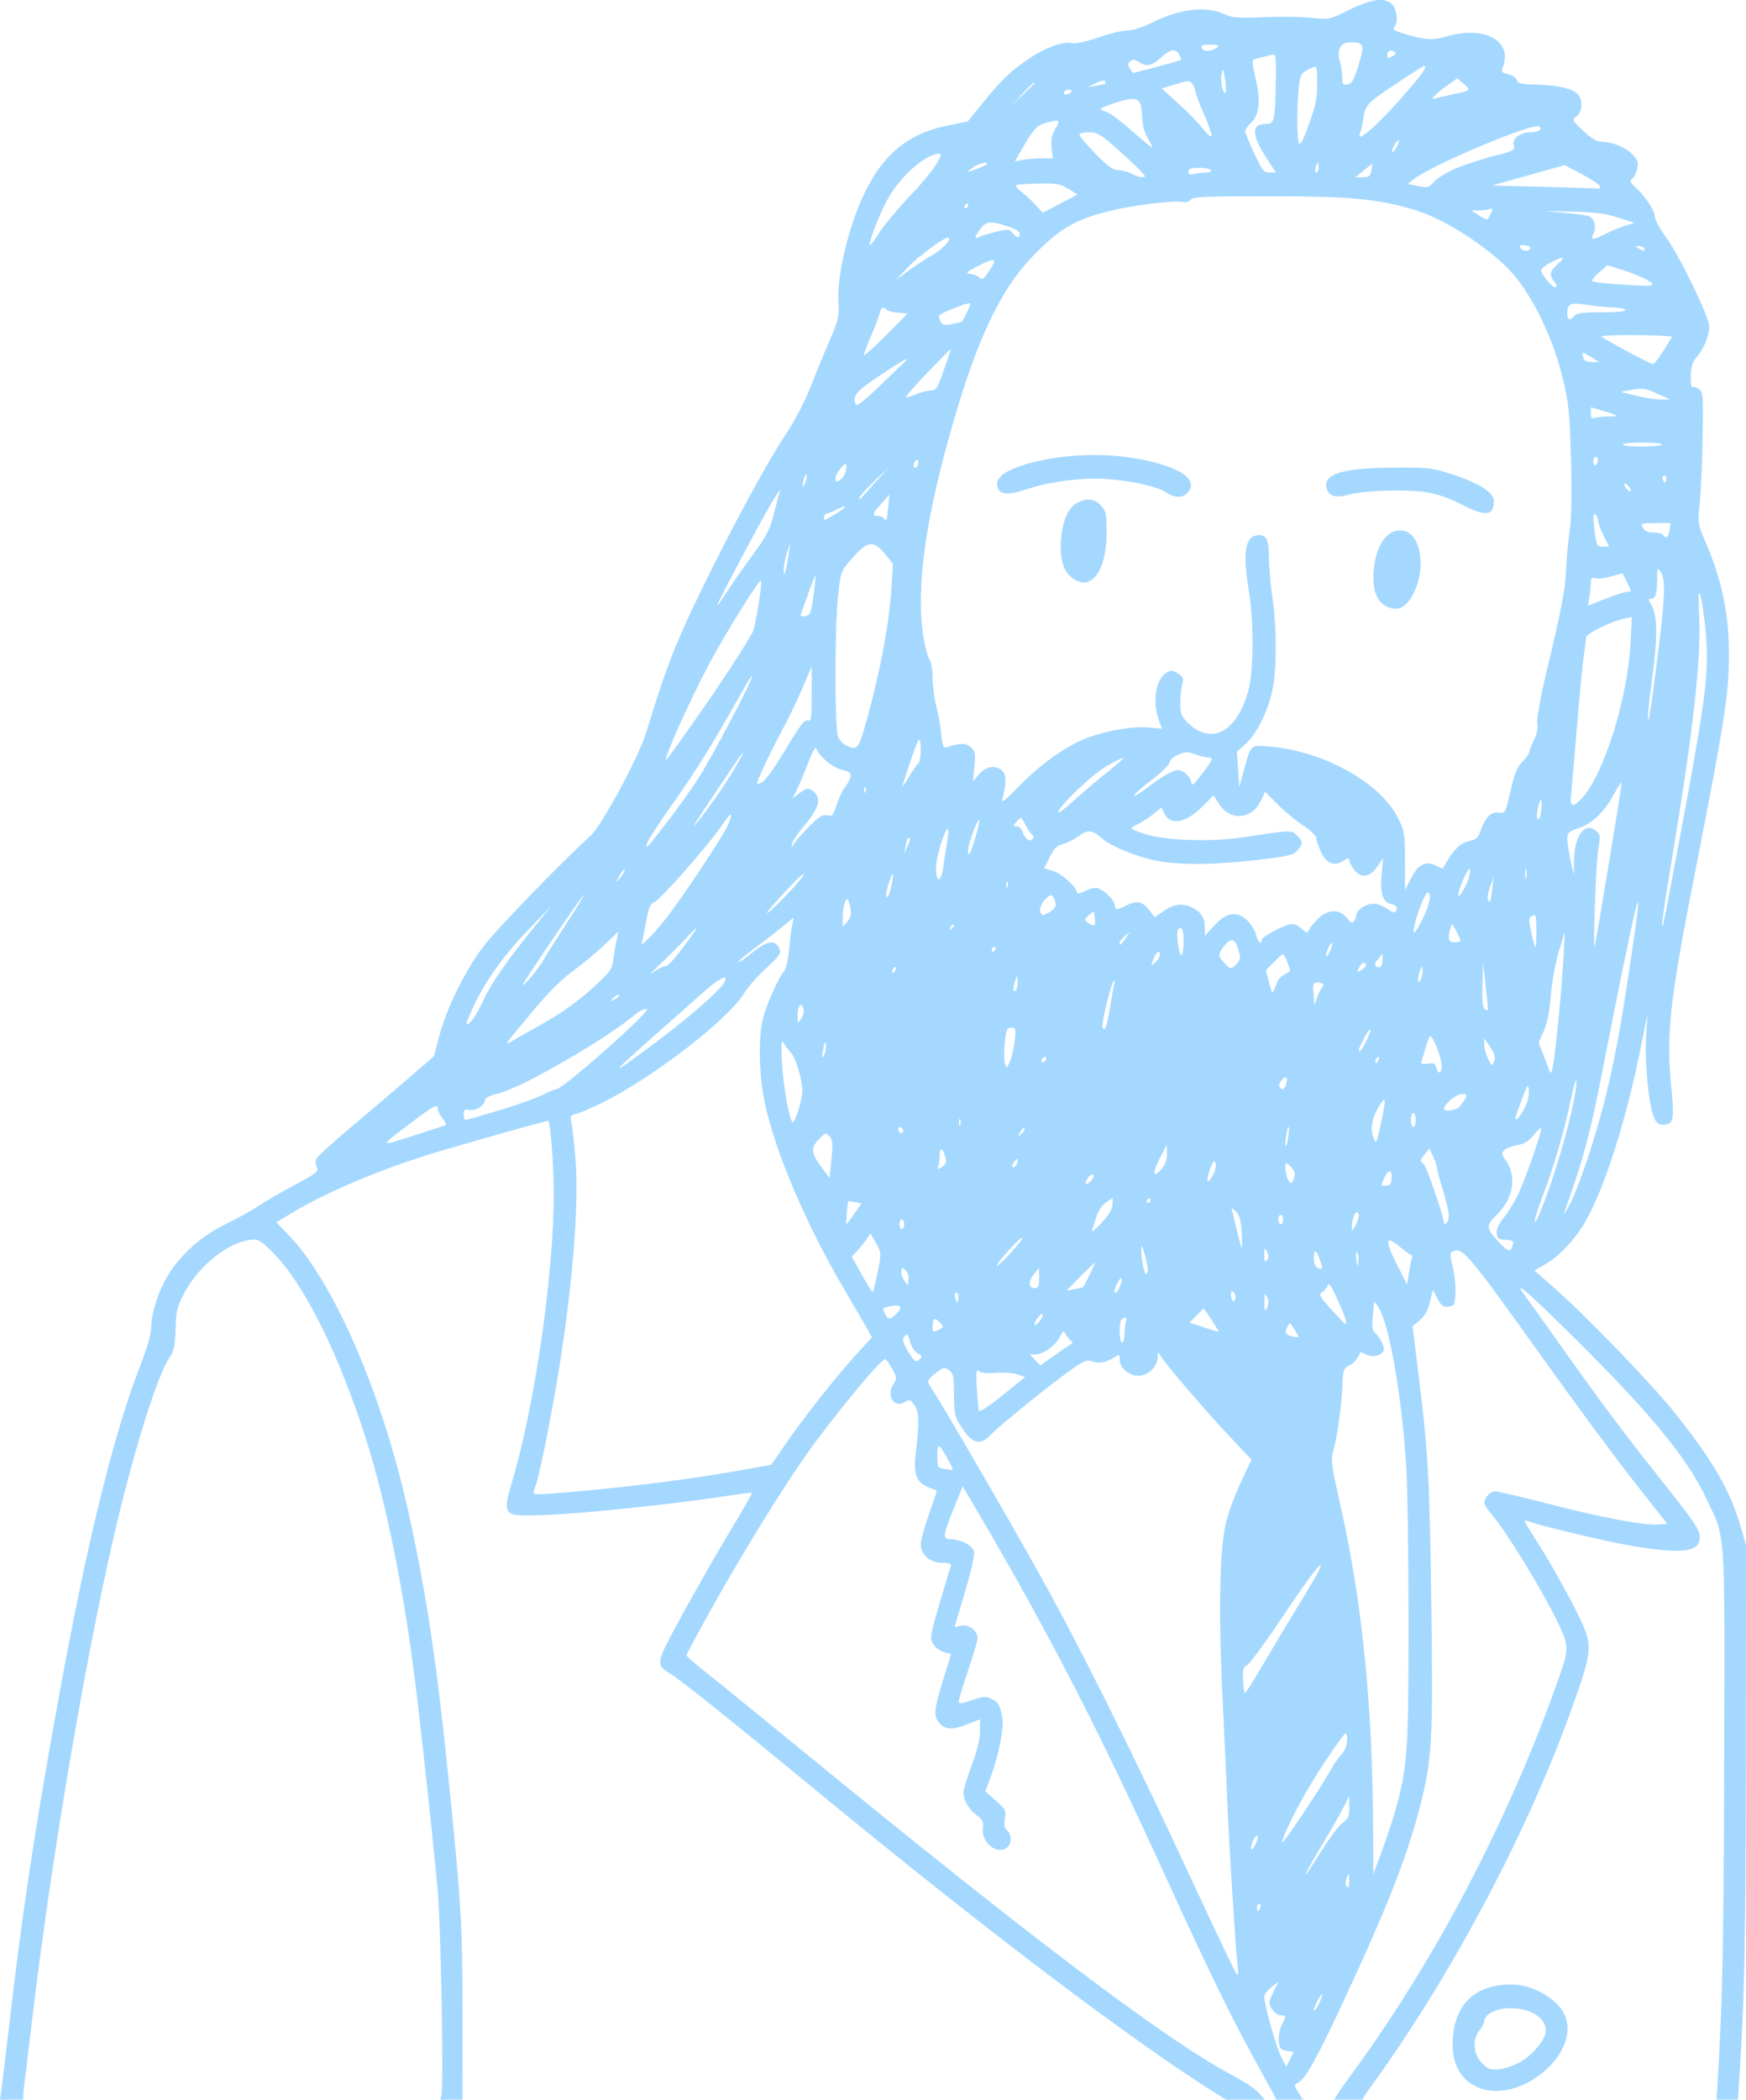 <?xml version="1.0" encoding="UTF-8" standalone="no"?>
<!-- Created with Inkscape (http://www.inkscape.org/) -->

<svg
  width="195.09mm"
  height="234.543mm"
  viewBox="0 0 195.09 234.543"
  version="1.1"
  id="svg1"
  xml:space="preserve"
  inkscape:version="1.3.2 (091e20e, 2023-11-25)"
  sodipodi:docname="portrait-sketch.svg"
  xmlns:inkscape="http://www.inkscape.org/namespaces/inkscape"
  xmlns:sodipodi="http://sodipodi.sourceforge.net/DTD/sodipodi-0.dtd"
  xmlns="http://www.w3.org/2000/svg"
  xmlns:svg="http://www.w3.org/2000/svg"><sodipodi:namedview
     id="namedview1"
     pagecolor="#ffffff"
     bordercolor="#000000"
     borderopacity="0.25"
     inkscape:showpageshadow="2"
     inkscape:pageopacity="0.0"
     inkscape:pagecheckerboard="0"
     inkscape:deskcolor="#d1d1d1"
     inkscape:document-units="mm"
     inkscape:zoom="0.5"
     inkscape:cx="612"
     inkscape:cy="594"
     inkscape:window-width="1440"
     inkscape:window-height="847"
     inkscape:window-x="0"
     inkscape:window-y="25"
     inkscape:window-maximized="0"
     inkscape:current-layer="layer1" /><defs
     id="defs1" /><g
     inkscape:label="Layer 1"
     inkscape:groupmode="layer"
     id="layer1"
     transform="translate(-4.632,-24.686)"><path
      id="path1"
      style="fill:#a5d8ff"
      d="m 158.345,24.727 c -0.81,0.119 -1.843,0.498 -3.133,1.141 -2.033,1.014 -2.079,1.023 -4.041,0.808 -1.091,-0.119 -3.498,-0.153 -5.349,-0.075 -2.958,0.125 -3.502,0.08 -4.498,-0.373 -2.02,-0.917 -4.992,-0.53 -8.139,1.059 -0.915,0.462 -1.998,0.798 -2.578,0.8 -0.55,0.002 -2.002,0.352 -3.226,0.778 -1.384,0.482 -2.502,0.72 -2.954,0.629 -1.036,-0.207 -3.113,0.555 -4.914,1.804 -2.051,1.422 -2.993,2.327 -5.041,4.845 l -1.714,2.107 -2.204,0.446 c -4.227,0.856 -6.963,2.978 -9.055,7.023 -1.949,3.768 -3.415,9.704 -3.185,12.901 0.1,1.385 -0.013,1.856 -0.985,4.101 -0.604,1.395 -1.561,3.727 -2.127,5.182 -0.566,1.455 -1.699,3.658 -2.518,4.895 -2.049,3.094 -5.087,8.589 -8.327,15.06 -4.033,8.054 -5.074,10.636 -7.532,18.674 -0.839,2.744 -4.931,10.338 -6.192,11.492 -3.518,3.218 -10.606,10.546 -12.011,12.416 -2.055,2.736 -4.077,6.834 -4.887,9.901 l -0.613,2.323 -2.767,2.397 c -1.522,1.318 -4.41,3.774 -6.418,5.457 -2.008,1.683 -3.768,3.279 -3.912,3.548 -0.174,0.325 -0.17,0.659 0.011,0.998 0.244,0.457 -0.012,0.661 -2.479,1.985 -1.513,0.812 -3.347,1.877 -4.075,2.366 -0.728,0.49 -2.334,1.38 -3.569,1.978 -2.627,1.272 -4.868,3.202 -6.321,5.446 -1.169,1.805 -2.067,4.459 -2.067,6.11 0,0.72 -0.431,2.244 -1.171,4.139 -3.061,7.84 -6.06,20.074 -9.263,37.791 -2.717,15.032 -4.02,23.726 -5.563,37.139 -0.452,3.925 -0.788,6.572 -0.896,7.21 h 2.607 c 0.003,-0.339 -0.034,-0.509 0.029,-1.023 0.112,-0.91 0.575,-4.75 1.029,-8.534 2.279,-18.991 6.41,-42.833 9.768,-56.372 2.114,-8.524 4.372,-15.434 5.589,-17.111 0.411,-0.566 0.54,-1.224 0.595,-3.043 0.062,-2.065 0.17,-2.509 0.983,-4.04 1.573,-2.963 4.712,-5.526 7.232,-5.907 0.932,-0.141 1.124,-0.053 2.292,1.04 3.384,3.165 7.075,10.215 10.235,19.551 2.577,7.614 4.718,17.95 6.137,29.633 0.743,6.118 2.078,18.581 2.423,22.622 0.342,4.007 0.662,21.242 0.419,22.54 l -0.12,0.642 h 2.468 l -0.005,-9.358 c -0.006,-10.109 -0.129,-12.261 -1.461,-25.466 -1.423,-14.106 -2.561,-21.713 -4.65,-31.085 -2.896,-12.992 -8.242,-25.343 -13.234,-30.577 l -1.447,-1.518 1.594,-0.968 c 4.063,-2.468 10.455,-5.143 16.717,-6.993 4.397,-1.3 11.997,-3.429 12.056,-3.377 0.257,0.227 0.618,5.022 0.617,8.193 -0.002,8.774 -2.037,23.062 -4.498,31.58 -1.311,4.537 -1.388,4.455 3.913,4.241 4.098,-0.165 13.79,-1.182 19.367,-2.031 1.817,-0.277 3.337,-0.469 3.378,-0.428 0.041,0.041 -1.102,2.027 -2.539,4.414 -1.437,2.387 -3.827,6.568 -5.311,9.29 -2.988,5.483 -2.985,5.464 -1.16,6.592 1.184,0.732 6.848,5.266 15.877,12.711 19.271,15.89 36.142,28.644 45.625,34.49 l 0.471,0.29 h 4.329 c -0.071,-0.086 -0.136,-0.128 -0.208,-0.227 -0.597,-0.82 -1.514,-1.477 -3.704,-2.654 -7.318,-3.932 -22.346,-15.283 -47.36,-35.772 -4.802,-3.933 -9.773,-7.974 -11.046,-8.98 -1.273,-1.006 -2.315,-1.906 -2.315,-2 0,-0.095 1.288,-2.486 2.862,-5.315 3.04,-5.462 7.194,-12.244 10.037,-16.388 2.84,-4.139 8.765,-11.377 9.313,-11.377 0.099,0 0.445,0.472 0.769,1.05 0.555,0.987 0.564,1.088 0.161,1.704 -0.848,1.294 0.057,2.783 1.241,2.044 0.512,-0.32 0.624,-0.292 1.053,0.267 0.559,0.727 0.615,2.042 0.22,5.193 -0.323,2.573 -0.011,3.483 1.384,4.039 0.48,0.191 0.9,0.364 0.933,0.384 0.033,0.02 -0.354,1.195 -0.86,2.611 -0.506,1.416 -0.92,2.932 -0.92,3.369 0,1.193 1.032,2.094 2.398,2.094 0.89,0 1.068,0.079 0.939,0.416 -0.088,0.229 -0.657,2.124 -1.264,4.211 -1.061,3.646 -1.087,3.822 -0.661,4.472 0.244,0.372 0.786,0.769 1.206,0.882 l 0.762,0.206 -0.895,2.91 c -1.041,3.387 -1.091,4.058 -0.358,4.845 0.668,0.717 1.439,0.73 3.155,0.054 l 1.333,-0.526 v 1.331 c 0,0.873 -0.318,2.18 -0.926,3.803 -0.509,1.36 -0.926,2.73 -0.926,3.045 0,0.842 0.637,1.923 1.512,2.567 0.64,0.471 0.752,0.717 0.666,1.458 -0.195,1.672 1.744,3.076 2.797,2.024 0.445,-0.445 0.395,-1.405 -0.095,-1.812 -0.302,-0.25 -0.368,-0.604 -0.248,-1.318 0.153,-0.906 0.081,-1.049 -1.011,-2.011 l -1.176,-1.036 0.639,-1.714 c 0.838,-2.249 1.47,-5.471 1.27,-6.472 -0.302,-1.51 -0.424,-1.731 -1.173,-2.118 -0.675,-0.349 -0.899,-0.337 -2.23,0.121 -1.169,0.402 -1.48,0.434 -1.48,0.151 0,-0.197 0.475,-1.768 1.055,-3.492 0.58,-1.724 1.056,-3.342 1.058,-3.597 0.007,-0.814 -0.996,-1.576 -1.833,-1.392 l -0.744,0.163 1.167,-3.917 c 0.68,-2.283 1.104,-4.172 1.016,-4.529 -0.164,-0.668 -1.517,-1.372 -2.637,-1.372 -0.899,0 -0.857,-0.397 0.362,-3.414 l 1.006,-2.488 1.464,2.488 c 8.186,13.912 13.737,24.701 21.677,42.131 3.749,8.231 6.774,14.473 8.841,18.244 0.974,1.777 2.176,3.975 2.673,4.884 0.236,0.432 0.257,0.524 0.374,0.759 h 3.045 c -0.105,-0.15 -0.172,-0.173 -0.312,-0.392 -0.796,-1.249 -0.801,-1.28 -0.268,-1.516 0.74,-0.328 2.076,-2.706 4.803,-8.548 5.148,-11.03 7.387,-16.722 8.854,-22.509 1.284,-5.063 1.406,-7.235 1.218,-21.704 -0.188,-14.475 -0.354,-17.57 -1.393,-25.978 l -0.71,-5.737 0.809,-0.681 c 0.564,-0.474 0.908,-1.095 1.137,-2.047 l 0.328,-1.367 0.506,0.988 c 0.421,0.82 0.627,0.973 1.22,0.905 0.667,-0.077 0.718,-0.175 0.786,-1.537 0.04,-0.8 -0.099,-2.109 -0.309,-2.908 -0.287,-1.094 -0.305,-1.502 -0.073,-1.65 1.102,-0.701 1.64,-0.07 10.44,12.261 3.363,4.713 7.801,10.712 9.862,13.331 l 3.748,4.763 -1.081,0.081 c -1.554,0.116 -6.469,-0.82 -12.448,-2.371 -2.852,-0.74 -5.421,-1.336 -5.709,-1.325 -0.553,0.021 -1.196,0.707 -1.196,1.275 0,0.185 0.337,0.728 0.75,1.206 1.656,1.92 5.502,8.168 7.374,11.982 1.276,2.599 1.318,3.088 0.475,5.556 -3.151,9.234 -7.669,19.291 -12.776,28.443 -3.208,5.748 -7.372,12.235 -10.814,16.847 -0.985,1.32 -1.51,2.139 -1.791,2.631 h 3.175 c 0.217,-0.367 0.264,-0.539 0.678,-1.105 8.904,-12.174 17.442,-28.115 22.449,-41.914 2.421,-6.672 2.55,-7.499 1.542,-9.881 -0.832,-1.965 -3.498,-6.823 -5.15,-9.385 -0.777,-1.206 -1.413,-2.26 -1.413,-2.343 0,-0.083 0.208,-0.069 0.463,0.032 1.3,0.513 8.981,2.329 11.797,2.788 5.451,0.889 7.319,0.628 7.319,-1.025 0,-0.837 -0.585,-1.693 -4.64,-6.784 -3.734,-4.689 -6.822,-8.823 -10.965,-14.684 -1.8,-2.547 -3.564,-5.017 -3.92,-5.49 -1.548,-2.058 0.303,-0.462 5.831,5.027 8.219,8.162 12.283,13.117 14.376,17.529 2.233,4.706 2.103,2.85 2.039,29.07 -0.051,20.767 -0.194,27.526 -0.778,36.877 l -0.081,1.288 h 2.386 l 0.078,-1.156 c 0.668,-9.902 0.789,-15.459 0.809,-37.108 l 0.023,-23.68 -0.598,-2.064 c -1.158,-3.997 -3.037,-7.258 -7.238,-12.565 -2.519,-3.182 -9.843,-10.792 -13.412,-13.936 l -2.391,-2.105 1.262,-0.721 c 1.516,-0.866 3.376,-2.875 4.492,-4.852 2.072,-3.672 4.405,-10.948 5.981,-18.658 l 0.892,-4.366 -0.151,2.52 c -0.167,2.784 0.292,7.574 0.854,8.919 0.267,0.64 0.528,0.864 1.004,0.864 1.213,0 1.32,-0.46 0.959,-4.127 -0.583,-5.925 -0.188,-9.588 2.519,-23.38 3.446,-17.555 3.909,-20.507 3.921,-25.013 0.013,-4.548 -0.821,-8.461 -2.736,-12.851 -0.73,-1.674 -0.75,-1.827 -0.523,-4.101 0.129,-1.299 0.273,-4.605 0.32,-7.345 0.079,-4.641 0.05,-5.007 -0.418,-5.349 -0.276,-0.202 -0.604,-0.304 -0.729,-0.227 -0.124,0.077 -0.206,-0.493 -0.181,-1.266 0.034,-1.05 0.197,-1.572 0.648,-2.067 0.773,-0.848 1.425,-2.41 1.425,-3.413 0,-1.079 -3.351,-7.991 -4.856,-10.015 -0.676,-0.91 -1.23,-1.934 -1.23,-2.275 0,-0.663 -1.073,-2.278 -2.208,-3.321 -0.587,-0.54 -0.633,-0.68 -0.304,-0.926 0.213,-0.159 0.463,-0.672 0.554,-1.139 0.139,-0.708 0.038,-0.979 -0.612,-1.629 -0.775,-0.775 -2.254,-1.349 -3.516,-1.363 -0.418,-0.005 -1.13,-0.454 -1.934,-1.222 -1.243,-1.186 -1.26,-1.224 -0.728,-1.597 0.688,-0.482 0.736,-1.952 0.082,-2.535 -0.679,-0.606 -2.31,-0.966 -4.609,-1.018 -1.691,-0.038 -2.049,-0.123 -2.151,-0.511 -0.069,-0.262 -0.49,-0.547 -0.966,-0.651 -0.655,-0.144 -0.802,-0.284 -0.656,-0.623 1.306,-3.035 -1.897,-4.877 -6.24,-3.587 -1.511,0.449 -2.388,0.392 -4.725,-0.304 -1.053,-0.313 -1.345,-0.501 -1.124,-0.721 0.5,-0.5 0.349,-1.992 -0.263,-2.604 -0.395,-0.395 -0.981,-0.535 -1.791,-0.415 z m -2.829,4.684 c 1.539,0.008 1.622,0.24 0.911,2.548 -0.526,1.706 -0.745,2.093 -1.228,2.163 -0.507,0.073 -0.588,-0.037 -0.588,-0.795 0,-0.484 -0.121,-1.296 -0.269,-1.805 -0.376,-1.291 0.083,-2.116 1.174,-2.111 z m -15.66,0.26 c 0.683,0 1.007,0.094 0.852,0.246 -0.513,0.501 -1.627,0.607 -1.795,0.171 -0.13,-0.338 0.048,-0.417 0.943,-0.417 z m -4.263,0.661 c 0.335,-0.066 0.587,0.071 0.767,0.407 0.166,0.31 0.263,0.601 0.215,0.646 -0.048,0.045 -1.26,0.392 -2.691,0.771 -1.431,0.379 -2.623,0.689 -2.648,0.689 -0.025,0 -0.188,-0.228 -0.362,-0.506 -0.252,-0.403 -0.241,-0.569 0.051,-0.811 0.282,-0.234 0.522,-0.204 1.034,0.131 0.775,0.508 1.415,0.367 2.374,-0.521 0.509,-0.472 0.926,-0.74 1.26,-0.806 z m 24.269,0.043 c 0.139,-0.078 0.333,-0.057 0.552,0.079 0.274,0.169 0.225,0.287 -0.211,0.521 -0.458,0.245 -0.565,0.229 -0.565,-0.088 0,-0.258 0.085,-0.434 0.224,-0.512 z m -12.911,0.413 c 0.25,0.072 0.249,0.64 0.237,2.887 -0.008,1.654 -0.098,3.424 -0.198,3.933 -0.159,0.803 -0.285,0.926 -0.948,0.926 -1.605,0 -1.577,1.204 0.089,3.782 l 1.061,1.642 -0.722,-0.01 c -0.643,-0.009 -0.83,-0.247 -1.72,-2.183 -0.549,-1.195 -0.995,-2.3 -0.992,-2.457 0.003,-0.157 0.298,-0.56 0.656,-0.896 0.901,-0.847 1.09,-2.431 0.566,-4.735 -0.543,-2.387 -0.55,-2.325 0.304,-2.511 0.4,-0.087 0.996,-0.235 1.323,-0.329 0.148,-0.042 0.26,-0.073 0.343,-0.049 z m 16.801,1.264 c 0.481,0 -0.307,1.085 -2.866,3.948 -2.712,3.033 -4.807,4.769 -4.29,3.553 0.115,-0.269 0.257,-0.847 0.317,-1.284 0.259,-1.885 0.323,-1.959 3.517,-4.098 1.74,-1.165 3.235,-2.119 3.322,-2.119 z m -12.081,0.146 c 0.089,0.09 0.154,0.956 0.144,1.926 -0.018,1.727 -0.188,2.456 -1.226,5.269 -0.282,0.764 -0.624,1.389 -0.759,1.389 -0.279,0 -0.329,-3.887 -0.081,-6.259 0.146,-1.394 0.256,-1.626 0.962,-2.031 0.439,-0.252 0.87,-0.385 0.96,-0.295 z m -10.373,0.283 c 0.049,0.059 0.103,0.358 0.199,0.944 0.249,1.512 0.074,2.214 -0.283,1.134 -0.143,-0.433 -0.184,-1.144 -0.091,-1.581 0.08,-0.375 0.125,-0.556 0.174,-0.497 z m 26.156,0.949 0.72,0.62 c 0.844,0.726 0.814,0.755 -1.253,1.18 -0.869,0.179 -1.762,0.393 -1.984,0.475 -0.653,0.244 0.059,-0.509 1.376,-1.455 z m -39.392,0.296 c 0.099,0.098 0.129,0.224 0.069,0.28 -0.061,0.056 -0.527,0.176 -1.036,0.267 l -0.926,0.165 0.857,-0.445 c 0.471,-0.245 0.938,-0.365 1.036,-0.266 z m 9.3,0.033 c 0.249,-0.003 0.354,0.105 0.512,0.321 0.183,0.251 0.333,0.622 0.333,0.825 0,0.203 0.422,1.33 0.938,2.503 0.516,1.173 0.903,2.281 0.86,2.461 -0.043,0.181 -0.495,-0.203 -1.004,-0.852 -0.509,-0.65 -1.748,-1.915 -2.752,-2.813 l -1.826,-1.631 1.559,-0.474 c 0.737,-0.224 1.131,-0.337 1.381,-0.34 z m -17.147,0.224 c 0,0.042 -0.566,0.608 -1.257,1.257 l -1.257,1.179 1.18,-1.257 c 1.096,-1.168 1.334,-1.378 1.334,-1.179 z m 3.868,0.716 c 0.218,0 0.323,0.119 0.233,0.265 -0.09,0.146 -0.342,0.265 -0.56,0.265 -0.218,0 -0.323,-0.119 -0.234,-0.265 0.09,-0.146 0.342,-0.265 0.561,-0.265 z m 6.744,1.061 c 1.11,-0.146 1.374,0.382 1.42,1.932 0.028,0.941 0.244,1.771 0.631,2.427 0.323,0.548 0.553,1.026 0.511,1.061 -0.042,0.035 -1.075,-0.816 -2.295,-1.89 -1.22,-1.074 -2.5,-2.024 -2.844,-2.11 -0.344,-0.086 -0.623,-0.233 -0.62,-0.327 0.003,-0.093 0.805,-0.425 1.783,-0.736 0.581,-0.185 1.045,-0.308 1.415,-0.357 z m -7.992,2.435 c 0.148,0.091 0.023,0.366 -0.281,0.881 -0.419,0.71 -0.521,1.224 -0.421,2.117 l 0.133,1.179 h -1.257 c -0.692,0 -1.645,0.078 -2.119,0.173 l -0.861,0.172 0.744,-1.297 c 1.319,-2.3 1.703,-2.726 2.71,-3.006 0.784,-0.218 1.204,-0.31 1.352,-0.219 z m 53.767,0.624 c 0.454,0.281 -0.06,0.642 -0.914,0.642 -1.199,0 -2.111,0.691 -1.92,1.454 0.141,0.56 -0.003,0.638 -2.156,1.178 -1.269,0.318 -3.17,0.938 -4.226,1.378 -1.056,0.439 -2.189,1.12 -2.519,1.512 -0.556,0.66 -0.687,0.696 -1.776,0.48 l -1.176,-0.233 0.648,-0.505 c 2.093,-1.633 13.315,-6.355 14.039,-5.907 z m -50.303,0.642 c 0.931,0 1.301,0.216 3.109,1.818 1.129,1 2.341,2.131 2.693,2.514 0.589,0.638 0.6,0.694 0.132,0.686 -0.28,-0.005 -0.807,-0.18 -1.17,-0.388 -0.364,-0.208 -1.014,-0.382 -1.445,-0.388 -0.615,-0.007 -1.171,-0.405 -2.58,-1.845 -0.988,-1.01 -1.796,-1.962 -1.796,-2.117 0,-0.155 0.476,-0.281 1.057,-0.281 z m 34.653,0.942 c -0.017,0.444 -0.765,1.592 -0.766,1.175 -5.2e-4,-0.218 0.173,-0.628 0.387,-0.911 0.214,-0.282 0.384,-0.402 0.379,-0.265 z m -51.378,1.446 c 0.673,-0.012 -0.868,2.213 -3.284,4.741 -1.329,1.391 -2.915,3.302 -3.525,4.248 -0.832,1.29 -1.063,1.521 -0.922,0.926 0.291,-1.232 1.358,-3.783 2.145,-5.126 1.427,-2.434 4.145,-4.765 5.586,-4.79 z m 5.281,1.037 c 0.079,0.025 0.085,0.088 -0.024,0.197 -0.1,0.1 -0.625,0.331 -1.168,0.515 l -0.988,0.333 0.625,-0.515 c 0.422,-0.348 1.318,-0.606 1.555,-0.53 z m 37.01,0.015 c 0.056,0 0.101,0.238 0.101,0.529 0,0.291 -0.108,0.529 -0.24,0.529 -0.132,0 -0.177,-0.238 -0.101,-0.529 0.076,-0.291 0.184,-0.529 0.24,-0.529 z m 6.097,0.092 c 0.024,0.022 -0.02,0.368 -0.097,0.768 -0.117,0.607 -0.275,0.728 -0.959,0.728 h -0.819 l 0.916,-0.768 c 0.504,-0.422 0.936,-0.75 0.959,-0.728 z m 21.499,0.136 1.915,1.01 c 1.053,0.556 1.961,1.16 2.017,1.342 0.057,0.182 -0.056,0.304 -0.25,0.272 -0.194,-0.032 -2.934,-0.121 -6.089,-0.198 l -5.736,-0.14 4.072,-1.143 z m -40.872,0.301 c 0.646,0 1.249,0.119 1.338,0.265 0.094,0.152 -0.152,0.266 -0.58,0.268 -0.409,0.002 -1.011,0.076 -1.338,0.163 -0.438,0.117 -0.595,0.046 -0.595,-0.268 0,-0.33 0.269,-0.428 1.175,-0.428 z m -17.924,1.756 c 2.033,-0.032 2.458,0.044 3.347,0.596 l 1.018,0.633 -1.94,1.021 c -1.067,0.562 -1.942,1.021 -1.944,1.02 -0.002,-7.86e-4 -0.36,-0.393 -0.797,-0.871 -0.437,-0.478 -1.139,-1.134 -1.562,-1.457 -0.422,-0.323 -0.696,-0.66 -0.609,-0.747 0.087,-0.087 1.207,-0.175 2.488,-0.195 z m 25.843,1.421 c 8.851,0.002 11.901,0.282 16.007,1.468 3.017,0.872 7.205,3.411 10.18,6.173 2.783,2.583 5.45,7.864 6.682,13.229 0.538,2.343 0.669,3.771 0.794,8.628 0.098,3.818 0.044,6.549 -0.158,7.938 -0.169,1.164 -0.345,3.069 -0.391,4.233 -0.087,2.224 -0.463,4.185 -2.26,11.774 -0.652,2.756 -1.042,4.971 -0.963,5.473 0.085,0.536 -0.053,1.205 -0.377,1.842 -0.28,0.55 -0.51,1.144 -0.51,1.32 0,0.176 -0.343,0.664 -0.763,1.084 -0.596,0.596 -0.89,1.314 -1.344,3.278 -0.57,2.467 -0.596,2.514 -1.294,2.412 -0.859,-0.126 -1.526,0.523 -2.023,1.968 -0.277,0.805 -0.513,1.042 -1.177,1.177 -0.988,0.202 -1.682,0.788 -2.45,2.067 -0.312,0.519 -0.588,0.975 -0.614,1.014 -0.026,0.039 -0.377,-0.1 -0.78,-0.31 -0.73,-0.379 -1.275,-0.324 -1.945,0.196 -0.193,0.15 -0.609,0.782 -0.926,1.405 l -0.576,1.132 v -3.232 c 0,-3.005 -0.052,-3.338 -0.742,-4.743 -1.958,-3.988 -8.276,-7.528 -14.376,-8.055 -2.187,-0.189 -2.084,-0.285 -2.896,2.687 l -0.506,1.852 -0.132,-1.984 -0.132,-1.984 0.981,-0.871 c 1.232,-1.094 2.477,-3.6 2.985,-6.008 0.497,-2.355 0.499,-6.914 0.006,-10.319 -0.211,-1.455 -0.387,-3.494 -0.392,-4.532 -0.009,-2.05 -0.312,-2.586 -1.376,-2.434 -1.296,0.186 -1.56,2.054 -0.871,6.172 0.553,3.305 0.549,8.818 -0.009,10.993 -1.255,4.896 -4.314,6.451 -7.013,3.564 -0.54,-0.578 -0.656,-0.96 -0.634,-2.076 0.015,-0.752 0.116,-1.684 0.225,-2.072 0.163,-0.58 0.079,-0.782 -0.473,-1.144 -0.536,-0.351 -0.784,-0.378 -1.239,-0.134 -1.211,0.648 -1.667,3.176 -0.943,5.229 l 0.376,1.065 -1.5,-0.135 c -2.012,-0.182 -5.531,0.512 -7.664,1.51 -2.266,1.06 -4.788,2.954 -7.033,5.279 -1.22,1.264 -1.763,1.686 -1.65,1.281 0.467,-1.669 0.481,-2.761 0.04,-3.201 -0.715,-0.715 -1.851,-0.56 -2.624,0.358 l -0.676,0.803 0.154,-1.663 c 0.135,-1.461 0.087,-1.724 -0.395,-2.158 -0.539,-0.485 -1.155,-0.494 -2.582,-0.038 -0.515,0.164 -0.57,0.052 -0.731,-1.497 -0.096,-0.921 -0.35,-2.329 -0.565,-3.13 -0.215,-0.8 -0.391,-2.173 -0.393,-3.05 -0.002,-0.892 -0.159,-1.825 -0.358,-2.117 -0.195,-0.287 -0.493,-1.378 -0.661,-2.425 -0.877,-5.439 0.173,-13.115 3.258,-23.817 2.742,-9.514 5.314,-14.949 8.814,-18.631 3.174,-3.339 5.08,-4.41 9.581,-5.389 2.498,-0.543 6.549,-1.002 7.262,-0.823 0.382,0.096 0.739,0.005 0.942,-0.24 0.278,-0.334 1.618,-0.394 8.828,-0.392 z m -33.818,0.792 c 0.064,0 0.117,0.119 0.117,0.265 0,0.146 -0.126,0.265 -0.28,0.265 -0.154,0 -0.207,-0.119 -0.117,-0.265 0.09,-0.146 0.216,-0.265 0.28,-0.265 z m 58.697,0.634 c 0.013,0.075 -0.052,0.241 -0.187,0.532 -0.371,0.799 -0.349,0.797 -1.375,0.14 l -0.794,-0.508 0.838,-0.002 c 0.461,-7.66e-4 1.02,-0.071 1.243,-0.157 0.173,-0.066 0.262,-0.081 0.275,-0.005 z m 6.128,0.243 c 0.119,-0.016 0.96,0.003 2.628,0.042 2.67,0.063 3.854,0.213 5.292,0.673 l 1.852,0.593 -1.058,0.319 c -0.582,0.176 -1.56,0.577 -2.172,0.892 -1.436,0.738 -1.773,0.743 -1.386,0.019 0.375,-0.701 0.132,-1.71 -0.474,-1.966 -0.256,-0.108 -1.597,-0.29 -2.979,-0.404 -1.219,-0.101 -1.821,-0.152 -1.702,-0.168 z m -62.308,1.276 c 0.444,-0.052 1.03,0.083 1.918,0.385 1.308,0.446 1.64,0.73 1.367,1.172 -0.098,0.159 -0.358,0.035 -0.63,-0.302 -0.44,-0.543 -0.538,-0.555 -1.899,-0.236 -0.79,0.185 -1.644,0.445 -1.899,0.576 -0.608,0.314 -0.585,0.076 0.084,-0.864 0.315,-0.442 0.616,-0.68 1.059,-0.732 z m -4.571,1.673 c 0.283,0.283 -0.637,1.257 -1.862,1.974 -0.765,0.447 -1.986,1.251 -2.714,1.786 l -1.323,0.973 1.323,-1.402 c 1.209,-1.281 4.344,-3.564 4.576,-3.332 z m 64.477,0.871 c 0.362,0.069 0.593,0.231 0.514,0.36 -0.171,0.276 -0.744,0.309 -0.996,0.058 -0.362,-0.362 -0.156,-0.54 0.482,-0.418 z m 12.621,0.069 c 0.246,-0.002 0.521,0.115 0.611,0.26 0.207,0.335 -0.143,0.335 -0.661,0 -0.342,-0.221 -0.335,-0.257 0.051,-0.26 z m -8.507,1.319 c 0.162,0 -0.071,0.308 -0.519,0.685 -0.907,0.763 -1.016,1.299 -0.4,1.98 0.254,0.281 0.312,0.521 0.15,0.621 -0.281,0.174 -1.622,-1.41 -1.622,-1.917 0,-0.307 1.856,-1.369 2.391,-1.369 z m -63.642,0.281 c 0.225,0.052 0.096,0.395 -0.328,1.042 -0.731,1.117 -0.87,1.206 -1.274,0.816 -0.138,-0.133 -0.549,-0.286 -0.913,-0.34 -0.588,-0.087 -0.509,-0.177 0.719,-0.816 0.991,-0.516 1.57,-0.755 1.795,-0.703 z m 68.631,0.553 1.535,0.473 c 1.841,0.567 3.519,1.355 3.519,1.653 0,0.23 -0.655,0.226 -4.283,-0.03 -1.264,-0.089 -2.37,-0.233 -2.457,-0.32 -0.087,-0.087 0.257,-0.521 0.764,-0.966 z m -3.359,4.288 c 0.313,0.014 0.711,0.065 1.22,0.144 1.029,0.16 2.348,0.29 2.93,0.29 0.582,0 1.132,0.119 1.222,0.265 0.105,0.17 -0.824,0.265 -2.598,0.265 -2.132,0 -2.836,0.09 -3.091,0.397 -0.473,0.57 -0.795,0.489 -0.79,-0.198 0.006,-0.906 0.169,-1.203 1.107,-1.162 z m -67.787,0.033 c 0,0.16 -0.777,1.761 -0.949,1.956 -0.049,0.055 -0.558,0.186 -1.133,0.291 -0.923,0.169 -1.076,0.122 -1.316,-0.405 -0.249,-0.546 -0.167,-0.641 0.968,-1.12 1.612,-0.682 2.43,-0.925 2.43,-0.722 z m -9.861,0.449 c 0.124,-0.075 0.276,-0.003 0.482,0.199 0.138,0.136 0.727,0.285 1.309,0.331 l 1.058,0.084 -2.447,2.46 c -1.346,1.353 -2.447,2.325 -2.447,2.161 0,-0.164 0.348,-1.093 0.773,-2.063 0.425,-0.97 0.855,-2.092 0.955,-2.492 0.096,-0.384 0.193,-0.605 0.317,-0.68 z m 84.453,3.027 c 1.955,0.019 3.859,0.103 3.781,0.233 -0.087,0.146 -0.556,0.89 -1.041,1.654 -0.486,0.764 -0.969,1.373 -1.073,1.353 -0.464,-0.088 -5.862,-2.98 -5.757,-3.084 0.129,-0.129 2.136,-0.174 4.091,-0.155 z m -76.793,1.546 c 0.026,0.009 -0.317,1.056 -0.761,2.328 -0.714,2.041 -0.883,2.311 -1.445,2.311 -0.35,0 -1.064,0.179 -1.586,0.397 -0.522,0.218 -1.073,0.397 -1.224,0.397 -0.151,0 0.905,-1.226 2.347,-2.724 1.442,-1.498 2.643,-2.718 2.669,-2.709 z m 70.651,0.445 c 0.12,-1.2e-4 0.396,0.163 0.931,0.489 l 0.866,0.528 -0.829,0.001 c -0.607,7.3e-4 -0.866,-0.141 -0.967,-0.528 -0.085,-0.327 -0.121,-0.49 -5.2e-4,-0.49 z m -75.603,0.7 c 0.088,-0.017 0.052,0.056 -0.123,0.226 -4.519,4.406 -5.419,5.178 -5.571,4.78 -0.326,-0.849 0.056,-1.363 1.999,-2.693 2.058,-1.408 3.432,-2.262 3.695,-2.313 z m 82.449,3.336 c 0.392,0.06 0.798,0.219 1.432,0.509 l 1.455,0.665 -1.058,-0.002 c -0.582,-9.2e-4 -1.832,-0.193 -2.778,-0.427 l -1.72,-0.426 1.323,-0.238 c 0.577,-0.104 0.954,-0.142 1.346,-0.082 z m -5.976,2.039 1.389,0.41 c 1.774,0.523 1.856,0.62 0.529,0.62 -0.594,0 -1.269,0.072 -1.499,0.161 -0.314,0.121 -0.419,-0.007 -0.419,-0.515 z m 5.673,3.94 c 1.246,0 2.264,0.091 2.264,0.203 0,0.292 -4.199,0.331 -4.379,0.04 -0.087,-0.141 0.803,-0.243 2.114,-0.243 z m -60.544,1.4 c -3.545,-0.065 -7.278,0.499 -9.715,1.547 -1.42,0.611 -1.95,1.267 -1.689,2.089 0.261,0.823 1.199,0.866 3.328,0.151 2.561,-0.86 6.41,-1.323 9.104,-1.096 2.816,0.237 5.386,0.832 6.355,1.471 0.954,0.629 1.798,0.668 2.358,0.108 1.549,-1.549 -1.03,-3.179 -6.313,-3.99 -1.085,-0.166 -2.246,-0.258 -3.428,-0.28 z m 55.4,0.187 c 0.146,0 0.265,0.172 0.265,0.381 0,0.21 -0.119,0.455 -0.265,0.545 -0.146,0.09 -0.265,-0.082 -0.265,-0.381 0,-0.3 0.119,-0.545 0.265,-0.545 z m -75.935,0.397 c 0.146,-0.09 0.265,0.015 0.265,0.234 0,0.218 -0.119,0.47 -0.265,0.56 -0.146,0.09 -0.265,-0.015 -0.265,-0.233 0,-0.218 0.119,-0.471 0.265,-0.561 z m -7.806,0.441 c 0.048,0.049 0.028,0.393 -0.043,0.765 -0.072,0.372 -0.359,0.82 -0.638,0.994 -0.438,0.273 -0.508,0.244 -0.508,-0.214 0,-0.482 0.982,-1.757 1.19,-1.546 z m 4.743,0.352 -1.425,1.587 c -0.784,0.873 -1.523,1.7 -1.643,1.839 -0.137,0.158 -0.219,0.155 -0.219,-0.008 0,-0.143 0.74,-0.971 1.644,-1.839 z m 56.641,0.019 c -5.956,0.028 -8.117,0.687 -7.7,2.348 0.21,0.835 1.082,1.08 2.444,0.687 1.639,-0.473 6.37,-0.639 8.564,-0.301 1.348,0.208 2.621,0.636 3.969,1.333 2.773,1.435 3.704,1.357 3.704,-0.308 0,-0.985 -1.572,-1.995 -4.702,-3.021 -2.142,-0.702 -2.598,-0.755 -6.279,-0.738 z m -65.846,0.754 c 0.039,-0.023 0.06,0.027 0.06,0.152 0,0.218 -0.102,0.635 -0.227,0.926 -0.143,0.334 -0.227,0.382 -0.227,0.132 0,-0.218 0.102,-0.635 0.227,-0.926 0.072,-0.167 0.129,-0.262 0.167,-0.285 z m 95.849,0.137 c 0.055,-0.006 0.119,0.02 0.187,0.087 h 5.2e-4 c 0.088,0.088 0.109,0.31 0.048,0.494 -0.09,0.269 -0.152,0.269 -0.318,-10e-4 -0.166,-0.268 -0.082,-0.563 0.083,-0.58 z m -4.414,0.929 c 0.073,-0.073 0.285,0.052 0.472,0.277 0.187,0.225 0.281,0.469 0.208,0.542 -0.073,0.073 -0.285,-0.052 -0.472,-0.278 -0.187,-0.225 -0.281,-0.469 -0.208,-0.542 z m -94.357,0.761 c -0.086,0.266 -0.398,1.434 -0.695,2.596 -0.46,1.8 -0.816,2.487 -2.415,4.652 -1.032,1.397 -2.336,3.265 -2.899,4.151 -0.562,0.886 -1.023,1.527 -1.024,1.425 -0.004,-0.262 4.913,-9.516 6.157,-11.588 0.568,-0.946 0.962,-1.502 0.876,-1.236 z m 12.216,0.427 -0.123,1.265 c -0.162,1.667 -0.21,1.826 -0.442,1.45 -0.108,-0.175 -0.428,-0.318 -0.71,-0.318 -0.702,0 -0.637,-0.233 0.392,-1.396 z m 22.448,0.577 c -0.434,-0.049 -0.913,0.07 -1.46,0.352 -1.007,0.521 -1.663,2.014 -1.815,4.132 -0.149,2.083 0.241,3.466 1.185,4.21 2.128,1.674 3.914,-0.638 3.914,-5.067 0,-2.063 -0.064,-2.362 -0.641,-2.977 -0.362,-0.385 -0.749,-0.602 -1.183,-0.651 z m -27.552,0.777 c 0.174,-0.034 0.192,0.031 -0.006,0.206 -0.138,0.122 -0.71,0.497 -1.27,0.832 -0.871,0.521 -1.005,0.545 -0.926,0.161 0.051,-0.247 0.183,-0.44 0.294,-0.429 0.111,0.011 0.551,-0.162 0.979,-0.383 0.425,-0.22 0.755,-0.353 0.929,-0.387 z m 83.974,0.886 c 0.167,0.103 0.303,0.399 0.303,0.656 0,0.258 0.281,1.025 0.625,1.704 l 0.626,1.235 h -0.61 c -0.784,0 -0.83,-0.091 -1.057,-2.099 -0.14,-1.239 -0.11,-1.634 0.113,-1.497 z m 6.73,0.95 h 1.684 l -0.117,0.794 c -0.117,0.799 -0.415,1.019 -0.718,0.529 -0.09,-0.146 -0.569,-0.265 -1.065,-0.265 -0.63,0 -0.986,-0.159 -1.184,-0.529 -0.269,-0.503 -0.201,-0.529 1.4,-0.529 z m -28.679,0.829 c -1.487,0.085 -2.595,1.816 -2.813,4.535 -0.172,2.145 0.359,3.504 1.568,4.012 1.254,0.527 2.191,-0.029 3.009,-1.787 1.254,-2.692 0.666,-6.25 -1.105,-6.695 -0.227,-0.057 -0.447,-0.078 -0.659,-0.066 z m -68.013,1.42 -0.154,1.191 c -0.085,0.655 -0.243,1.488 -0.353,1.852 -0.192,0.638 -0.2,0.633 -0.202,-0.132 -0.001,-0.437 0.158,-1.27 0.353,-1.852 z m 8.947,0.12 c 0.543,-0.062 1.035,0.31 1.666,1.095 l 0.871,1.083 -0.186,2.952 c -0.257,4.085 -1.445,10.119 -3.095,15.718 h -5.1e-4 c -0.59,2.002 -0.806,2.177 -1.979,1.609 -0.311,-0.15 -0.698,-0.565 -0.86,-0.92 -0.392,-0.862 -0.391,-12.459 0.003,-15.918 0.296,-2.603 0.304,-2.621 1.61,-4.11 0.834,-0.951 1.428,-1.446 1.971,-1.508 z m 87.989,2.804 c 0.055,-0.096 0.162,0.049 0.371,0.347 0.548,0.783 0.427,3.176 -0.537,10.619 -0.386,2.983 -0.749,5.543 -0.805,5.689 -0.245,0.632 -0.103,-1.078 0.407,-4.895 0.58,-4.341 0.525,-6.787 -0.178,-7.871 -0.329,-0.508 -0.331,-0.595 -0.011,-0.595 0.51,0 0.696,-0.586 0.696,-2.197 0,-0.664 0.003,-1.001 0.057,-1.097 z m -3.893,0.459 c 0.04,0.09 0.766,1.623 0.873,1.842 0.053,0.109 -0.121,0.203 -0.388,0.208 -0.267,0.005 -1.363,0.355 -2.436,0.778 l -1.95,0.769 0.161,-0.977 c 0.089,-0.537 0.162,-1.259 0.164,-1.603 0.002,-0.504 0.111,-0.598 0.554,-0.482 0.303,0.079 1.101,-0.022 1.774,-0.224 0.673,-0.202 1.234,-0.343 1.248,-0.312 z m -90.213,0.248 c 0.038,0.04 -0.063,1.047 -0.223,2.236 -0.264,1.954 -0.352,2.173 -0.915,2.281 -0.439,0.084 -0.583,0.016 -0.489,-0.23 0.074,-0.192 0.454,-1.252 0.846,-2.355 0.392,-1.103 0.743,-1.973 0.781,-1.932 z m -6.083,0.534 c 0.175,0.194 -0.639,5.199 -0.937,5.762 -0.803,1.518 -3.721,5.97 -6.544,9.983 -1.663,2.365 -3.071,4.299 -3.129,4.299 -0.343,0 2.836,-7.062 4.906,-10.899 1.843,-3.416 5.534,-9.334 5.705,-9.145 z m 104.805,1.346 c 0.343,0.343 0.883,4.637 0.882,7.014 -0.002,3.465 -0.503,6.867 -2.909,19.754 -1.032,5.53 -1.922,10.173 -1.976,10.319 -0.312,0.837 -0.008,-1.407 1.042,-7.717 2.258,-13.56 3.182,-21.696 2.991,-26.331 -0.071,-1.726 -0.085,-3.094 -0.029,-3.039 z m -7.501,2.74 -0.159,3.018 c -0.323,6.131 -2.998,14.619 -5.432,17.239 -0.955,1.028 -1.344,0.943 -1.209,-0.265 0.061,-0.546 0.348,-3.882 0.638,-7.415 0.29,-3.532 0.643,-7.223 0.785,-8.202 0.142,-0.979 0.26,-1.935 0.263,-2.124 0.006,-0.395 2.87,-1.803 4.214,-2.071 z m -91.644,5.507 0.008,3.101 c 0.006,2.454 -0.065,3.073 -0.34,2.967 -0.471,-0.181 -0.872,0.332 -2.904,3.722 h -5.2e-4 c -1.085,1.81 -1.991,3.022 -2.398,3.205 -0.654,0.295 -0.654,0.294 0.262,-1.72 0.504,-1.108 1.465,-3.027 2.135,-4.264 0.67,-1.237 1.672,-3.321 2.228,-4.63 z m -6.648,1.054 c 0.192,0.192 -4.609,9.319 -6.081,11.561 -0.832,1.267 -2.369,3.412 -3.416,4.766 -2.358,3.052 -2.473,3.172 -2.223,2.331 0.108,-0.364 1.383,-2.326 2.834,-4.36 2.502,-3.509 4.624,-6.927 7.507,-12.094 0.706,-1.265 1.326,-2.256 1.379,-2.203 z m 18.603,7.162 c 0.135,-0.147 0.232,0.316 0.232,1.109 0,0.748 -0.122,1.435 -0.27,1.527 -0.149,0.092 -0.636,0.783 -1.084,1.537 -0.448,0.754 -0.76,1.191 -0.695,0.973 0.666,-2.212 1.632,-4.944 1.817,-5.146 z m -11.464,0.919 c 0.256,0.842 1.802,2.144 2.865,2.411 0.936,0.236 1.076,0.359 0.958,0.847 -0.076,0.314 -0.345,0.81 -0.597,1.101 -0.253,0.291 -0.663,1.154 -0.911,1.918 -0.404,1.244 -0.516,1.372 -1.069,1.234 -0.489,-0.123 -0.885,0.111 -1.91,1.125 -0.711,0.704 -1.487,1.577 -1.724,1.941 -0.389,0.598 -0.417,0.607 -0.291,0.087 0.076,-0.316 0.643,-1.165 1.259,-1.887 1.88,-2.203 2.121,-3.339 0.873,-4.126 -0.33,-0.208 -0.631,-0.129 -1.254,0.332 l -0.82,0.606 0.505,-1.011 c 0.278,-0.556 0.841,-1.901 1.252,-2.989 0.411,-1.088 0.8,-1.802 0.865,-1.587 z m 41.346,0.46 c 0.271,-0.011 0.548,0.063 0.977,0.216 0.544,0.194 1.198,0.359 1.453,0.365 0.658,0.017 0.599,0.182 -0.661,1.84 -0.984,1.294 -1.135,1.404 -1.21,0.877 -0.047,-0.331 -0.375,-0.792 -0.729,-1.024 -0.555,-0.363 -0.761,-0.373 -1.493,-0.07 -0.467,0.193 -1.597,0.925 -2.512,1.626 -0.915,0.701 -1.663,1.165 -1.663,1.031 0,-0.134 0.893,-0.928 1.984,-1.764 1.091,-0.836 1.988,-1.712 1.993,-1.947 0.005,-0.234 0.423,-0.62 0.929,-0.857 0.399,-0.187 0.662,-0.283 0.932,-0.294 z m -49.567,0.072 c 0.434,-0.37 -1.741,3.261 -3.006,5.018 -1.522,2.114 -2.633,3.519 -2.354,2.979 0.265,-0.514 5.175,-7.84 5.36,-7.997 z m 42.532,0.559 c 0.06,0.06 -0.748,0.786 -1.795,1.613 -1.047,0.828 -2.707,2.237 -3.689,3.131 -0.982,0.894 -1.786,1.509 -1.786,1.365 0,-0.628 3.627,-4.118 5.331,-5.131 1.007,-0.598 1.879,-1.038 1.938,-0.978 z m 55.694,2.827 c 0.004,0.193 -0.656,4.36 -1.468,9.258 -0.811,4.899 -1.507,8.939 -1.547,8.978 -0.198,0.198 0.168,-9.545 0.409,-10.906 0.263,-1.479 0.244,-1.608 -0.298,-2.047 -1.207,-0.977 -2.365,0.6 -2.408,3.281 l -0.027,1.667 -0.358,-1.587 c -0.197,-0.873 -0.364,-1.947 -0.37,-2.385 -0.01,-0.721 0.115,-0.842 1.308,-1.266 1.574,-0.559 2.806,-1.76 3.927,-3.825 0.454,-0.836 0.827,-1.362 0.831,-1.168 z m -84.586,0.41 c 0.028,-0.028 0.065,0.009 0.107,0.115 0.076,0.191 0.067,0.42 -0.021,0.507 -0.088,0.088 -0.15,-0.068 -0.138,-0.347 0.006,-0.154 0.025,-0.247 0.053,-0.275 z m 44.765,0.533 1.327,1.358 c 0.73,0.747 2.012,1.812 2.848,2.367 0.837,0.555 1.524,1.201 1.527,1.435 0.003,0.234 0.234,0.927 0.512,1.54 0.602,1.325 1.507,1.693 2.527,1.025 0.531,-0.348 0.659,-0.361 0.659,-0.065 0,0.202 0.252,0.688 0.56,1.08 0.77,0.979 1.74,0.836 2.571,-0.376 l 0.636,-0.926 -0.165,1.852 c -0.188,2.105 0.157,3.124 1.101,3.26 0.324,0.046 0.589,0.235 0.589,0.419 0,0.629 -0.324,0.658 -1.081,0.099 -0.416,-0.307 -1.115,-0.559 -1.554,-0.559 -0.8,0 -1.86,0.711 -1.868,1.254 -0.002,0.159 -0.114,0.464 -0.249,0.676 -0.201,0.318 -0.344,0.26 -0.809,-0.331 -0.827,-1.051 -2.156,-0.994 -3.288,0.142 -0.471,0.473 -0.919,1.038 -0.995,1.257 -0.113,0.325 -0.259,0.287 -0.802,-0.212 -0.511,-0.469 -0.838,-0.569 -1.425,-0.432 -0.98,0.228 -3.011,1.384 -3.011,1.714 0,0.606 -0.478,0.18 -0.625,-0.558 -0.089,-0.446 -0.526,-1.175 -0.972,-1.62 -1.135,-1.135 -2.38,-0.936 -3.761,0.601 l -0.992,1.104 v -0.845 c 0,-1.123 -0.382,-1.779 -1.318,-2.263 -1.129,-0.584 -2.093,-0.491 -3.253,0.312 l -1.026,0.712 -0.66,-0.844 c -0.732,-0.935 -1.407,-1.052 -2.57,-0.445 -0.964,0.503 -1.227,0.498 -1.227,-0.022 0,-0.61 -1.454,-1.964 -2.109,-1.964 -0.309,0 -0.914,0.182 -1.343,0.404 -0.429,0.222 -0.781,0.286 -0.781,0.142 0,-0.589 -1.7,-2.145 -2.656,-2.431 l -1.02,-0.305 0.64,-1.263 c 0.487,-0.961 0.828,-1.304 1.425,-1.435 0.432,-0.095 1.239,-0.498 1.793,-0.896 1.071,-0.769 1.538,-0.715 2.664,0.304 0.889,0.805 3.95,2.052 5.996,2.443 2.68,0.513 6.493,0.481 11.366,-0.095 3.49,-0.413 3.993,-0.535 4.432,-1.076 0.628,-0.775 0.62,-0.956 -0.068,-1.644 -0.624,-0.624 -0.636,-0.623 -5.788,0.176 -3.591,0.557 -8.69,0.418 -11.046,-0.3 -0.909,-0.277 -1.653,-0.575 -1.654,-0.66 -2.1e-4,-0.086 0.319,-0.301 0.71,-0.48 0.391,-0.178 1.148,-0.67 1.682,-1.092 l 0.97,-0.768 0.294,0.645 c 0.654,1.434 2.457,1.091 4.35,-0.828 l 1.155,-1.172 0.645,0.991 c 1.234,1.899 3.649,1.708 4.64,-0.367 z m 30.789,0.93 c 0.092,-0.038 0.137,0.275 0.083,0.963 -0.051,0.648 -0.214,1.178 -0.361,1.178 -0.165,0 -0.198,-0.38 -0.085,-0.992 0.132,-0.72 0.271,-1.11 0.363,-1.149 z m -90.506,1.621 c 0.116,-0.005 0.013,0.388 -0.318,1.18 -0.448,1.073 -4.39,7.065 -6.519,9.909 -1.517,2.027 -3.352,3.915 -3.099,3.189 0.076,-0.218 0.294,-1.271 0.484,-2.339 0.28,-1.573 0.455,-1.984 0.919,-2.161 0.678,-0.258 6.026,-6.335 7.539,-8.566 0.544,-0.803 0.878,-1.207 0.994,-1.212 z m 32.445,0.412 c 0.121,0.048 0.239,0.278 0.476,0.739 0.26,0.507 0.595,0.998 0.745,1.09 0.149,0.092 0.203,0.279 0.119,0.414 -0.322,0.521 -0.909,0.113 -1.262,-0.878 -0.091,-0.255 -0.366,-0.463 -0.611,-0.463 -0.404,0 -0.4,-0.051 0.045,-0.543 0.245,-0.271 0.368,-0.407 0.489,-0.36 z m -4.69,0.197 c 0.069,0.069 -0.126,0.97 -0.434,2.002 -0.567,1.902 -0.802,2.3 -0.802,1.358 0,-0.642 1.063,-3.533 1.235,-3.361 z m -3.449,1.049 c 0.052,0.052 -0.014,0.741 -0.149,1.53 -0.134,0.789 -0.318,1.989 -0.409,2.667 -0.248,1.86 -0.839,1.857 -0.803,-0.004 0.026,-1.31 1.059,-4.494 1.36,-4.193 z m -4.293,1.001 c 0.059,0.061 -0.06,0.467 -0.266,0.904 l -0.374,0.794 0.156,-0.793 c 0.162,-0.828 0.303,-1.09 0.485,-0.904 z m 62.511,3.417 c 0.084,0 0.084,0.345 -5.1e-4,0.768 -0.187,0.933 -1.234,2.721 -1.235,2.11 -0.001,-0.51 1.015,-2.878 1.235,-2.878 z m 6.269,0.011 c 0.022,-0.084 0.052,-0.073 0.085,0.055 0.067,0.255 0.067,0.671 0,0.926 -0.067,0.255 -0.121,0.046 -0.121,-0.463 0,-0.255 0.014,-0.434 0.036,-0.518 z m -100.712,0.045 c 0.041,-0.018 0.064,0.005 0.063,0.075 -0.001,0.146 -0.246,0.562 -0.543,0.926 -0.359,0.439 -0.449,0.484 -0.267,0.132 0.335,-0.647 0.624,-1.078 0.747,-1.134 z m 20.056,0.502 c 0.05,-0.012 0.043,0.04 -0.026,0.163 -0.487,0.858 -4.228,4.691 -4.047,4.147 0.053,-0.16 1.095,-1.351 2.315,-2.646 0.955,-1.015 1.609,-1.627 1.759,-1.663 z m 9.994,0.034 c 0.024,0.13 -0.034,0.558 -0.177,1.259 -0.149,0.728 -0.369,1.323 -0.488,1.323 -0.218,0 -0.056,-0.937 0.354,-2.051 0.182,-0.494 0.288,-0.662 0.312,-0.532 z m 67.115,0.333 -0.161,1.323 c -0.18,1.476 -0.278,1.707 -0.49,1.154 -0.08,-0.207 0.034,-0.849 0.253,-1.427 z m -54.42,0.497 c 0.028,-0.028 0.065,0.009 0.107,0.115 0.076,0.191 0.067,0.42 -0.021,0.507 -0.088,0.088 -0.15,-0.068 -0.138,-0.347 0.006,-0.154 0.025,-0.247 0.053,-0.275 z m 47.041,1.223 c 0.488,0 0.229,1.371 -0.552,2.918 -0.892,1.768 -1.187,2.001 -0.911,0.72 0.305,-1.413 1.2,-3.638 1.463,-3.638 z m -94.296,0.265 c 0.219,-0.218 -0.608,1.151 -1.838,3.043 -1.23,1.892 -2.429,3.797 -2.665,4.233 -0.455,0.841 -2.279,3.028 -2.286,2.741 -0.005,-0.231 6.29,-9.519 6.79,-10.017 z m 52.213,0.037 c 0.097,0.003 0.174,0.084 0.275,0.244 0.132,0.209 0.242,0.585 0.244,0.836 0.002,0.251 -0.341,0.635 -0.764,0.853 -0.687,0.355 -0.784,0.354 -0.925,-0.012 -0.18,-0.468 0.142,-1.176 0.773,-1.699 0.182,-0.151 0.299,-0.226 0.396,-0.223 z m -22.679,0.5 c 0.06,0.069 0.181,0.504 0.269,0.967 h 5.2e-4 c 0.117,0.616 0.022,1.008 -0.35,1.455 l -0.51,0.612 -0.005,-1.191 c -0.004,-1.092 0.336,-2.143 0.596,-1.844 z m 88.251,0.271 c 0.101,0.304 -0.121,2.001 -1.177,8.982 -1.289,8.523 -2.455,13.661 -4.5,19.844 -0.65,1.965 -1.541,4.227 -1.981,5.027 -0.439,0.8 -0.713,1.217 -0.608,0.926 2.172,-6.029 2.898,-8.724 4.34,-16.113 2.278,-11.673 3.817,-18.99 3.925,-18.666 z m -121.367,0.383 -1.833,2.249 c -3.127,3.837 -4.917,6.412 -5.815,8.365 -0.475,1.033 -1.1,2.092 -1.389,2.354 -0.701,0.634 -0.668,0.43 0.268,-1.633 1.252,-2.762 3.44,-5.821 6.212,-8.689 z m 60.582,0.687 c 0.017,0.059 0.069,0.434 0.117,0.835 0.096,0.806 -0.082,0.895 -0.775,0.388 -0.439,-0.321 -0.435,-0.367 0.082,-0.835 0.301,-0.272 0.56,-0.446 0.577,-0.388 z m 49.251,0.404 c 0.158,0.099 0.196,0.548 0.196,1.696 0,1.014 -0.049,1.844 -0.11,1.844 -0.124,0 -0.684,-2.477 -0.684,-3.027 0,-0.196 0.179,-0.424 0.397,-0.508 0.082,-0.032 0.148,-0.037 0.201,-0.004 z m -82.793,0.243 -0.18,0.899 c -0.099,0.494 -0.254,1.742 -0.345,2.772 -0.091,1.031 -0.329,2.063 -0.529,2.293 -0.621,0.717 -1.948,3.658 -2.354,5.217 -0.551,2.115 -0.489,6.214 0.14,9.301 1.13,5.545 4.605,13.725 9.006,21.203 1.063,1.806 2.174,3.713 2.47,4.238 l 0.537,0.954 -1.902,2.096 c -2.265,2.496 -5.863,7.075 -7.881,10.027 l -1.453,2.126 -4.025,0.714 c -4.698,0.833 -10.466,1.586 -16.577,2.163 -2.392,0.226 -4.74,0.41 -5.219,0.41 -0.84,0 -0.86,-0.025 -0.593,-0.728 0.414,-1.088 1.432,-5.964 2.334,-11.179 1.842,-10.65 2.661,-20.572 2.151,-26.051 -0.162,-1.74 -0.362,-3.432 -0.444,-3.759 -0.122,-0.488 -0.014,-0.627 0.604,-0.777 0.414,-0.1 1.765,-0.688 3.002,-1.307 5.685,-2.842 14.062,-9.327 15.743,-12.186 0.351,-0.597 1.331,-1.728 2.18,-2.514 1.898,-1.758 2.017,-1.945 1.659,-2.614 -0.456,-0.851 -1.415,-0.639 -3.022,0.67 -0.814,0.663 -1.477,1.109 -1.473,0.992 0.004,-0.117 0.663,-0.689 1.466,-1.271 0.802,-0.582 2.188,-1.651 3.081,-2.376 z m 17.85,0.776 c 0.082,0.082 4.7e-4,0.295 -0.18,0.474 -0.261,0.259 -0.292,0.229 -0.148,-0.148 0.099,-0.261 0.247,-0.408 0.329,-0.326 z m 55.736,0.005 c 0.083,0.034 0.203,0.254 0.437,0.693 0.263,0.493 0.483,0.986 0.489,1.095 0.006,0.109 -0.287,0.198 -0.651,0.198 -0.698,0 -0.808,-0.352 -0.485,-1.558 0.083,-0.309 0.128,-0.462 0.21,-0.428 z m -30.402,0.379 c 0.231,-0.048 0.382,0.483 0.382,1.459 0,0.792 -0.103,1.503 -0.228,1.581 -0.253,0.156 -0.632,-2.433 -0.409,-2.794 0.092,-0.15 0.179,-0.23 0.256,-0.246 z m -54.057,0.06 c 0.005,0.023 -0.034,0.096 -0.122,0.224 -1.752,2.53 -2.956,3.969 -3.323,3.969 -0.223,0 -0.834,0.309 -1.358,0.687 -0.525,0.379 -0.266,0.053 0.578,-0.728 0.841,-0.778 2.252,-2.189 3.136,-3.135 0.663,-0.709 1.073,-1.088 1.088,-1.018 z m -8.723,0.356 -0.212,1.058 c -0.116,0.582 -0.281,1.565 -0.367,2.184 -0.139,1.006 -0.401,1.347 -2.472,3.214 -1.443,1.302 -3.338,2.661 -5.027,3.608 -1.491,0.835 -3.128,1.765 -3.637,2.066 -1.127,0.667 -1.208,0.786 2.334,-3.459 1.575,-1.888 3.121,-3.427 4.24,-4.219 0.968,-0.686 2.521,-1.969 3.45,-2.849 z m 57.159,0 -0.469,0.728 c -0.483,0.75 -0.672,0.892 -0.672,0.504 0,-0.123 0.256,-0.45 0.57,-0.728 z m 48.602,0 -0.143,2.778 c -0.079,1.528 -0.321,4.564 -0.54,6.747 -0.537,5.363 -0.77,6.761 -1.012,6.085 -0.105,-0.291 -0.425,-1.136 -0.711,-1.877 l -0.521,-1.348 0.578,-1.298 c 0.389,-0.873 0.645,-2.165 0.784,-3.944 0.117,-1.507 0.499,-3.614 0.886,-4.895 z m -37.132,0.977 c 0.258,0.058 0.466,0.392 0.65,1.007 0.278,0.926 0.257,1.123 -0.163,1.587 -0.606,0.67 -0.709,0.664 -1.41,-0.083 -0.713,-0.759 -0.716,-0.989 -0.027,-1.866 0.383,-0.487 0.691,-0.705 0.949,-0.646 z m 11.148,0.313 c 0.012,0.066 -0.014,0.209 -0.077,0.43 -0.105,0.364 -0.311,0.781 -0.456,0.926 -0.176,0.176 -0.201,0.044 -0.073,-0.397 0.105,-0.364 0.311,-0.781 0.456,-0.926 0.088,-0.088 0.138,-0.099 0.15,-0.033 z m -37.765,0.43 c 0.154,0 0.207,0.119 0.117,0.265 -0.09,0.146 -0.216,0.265 -0.28,0.265 -0.064,0 -0.117,-0.119 -0.117,-0.265 0,-0.146 0.126,-0.265 0.28,-0.265 z m 18.262,0.564 c 0.141,-0.091 0.243,0.003 0.243,0.321 0,0.196 -0.233,0.567 -0.518,0.824 -0.508,0.459 -0.512,0.453 -0.207,-0.356 0.159,-0.422 0.34,-0.699 0.482,-0.79 z m 25.114,0.172 v 0.675 c 0,0.748 -0.269,1.031 -0.716,0.754 -0.201,-0.124 -0.133,-0.38 0.211,-0.806 z m -11.114,0.058 c 0.175,0 0.899,1.864 0.753,1.938 -0.785,0.402 -1.146,0.677 -1.302,0.99 -0.104,0.209 -0.295,0.659 -0.424,1.001 -0.211,0.558 -0.27,0.482 -0.586,-0.75 l -0.352,-1.372 0.876,-0.904 c 0.482,-0.497 0.948,-0.904 1.036,-0.904 z m 22.358,0.926 0.288,2.646 c 0.159,1.455 0.274,2.67 0.257,2.698 -0.017,0.029 -0.181,-0.041 -0.365,-0.155 -0.24,-0.148 -0.312,-0.909 -0.257,-2.698 z m -13.373,0.037 c 0.154,-0.038 0.276,0.058 0.276,0.312 0,0.102 -0.235,0.333 -0.522,0.512 -0.488,0.305 -0.503,0.284 -0.226,-0.325 0.131,-0.287 0.317,-0.461 0.472,-0.499 z m 6.556,0.414 c 0.033,0.018 0.041,0.172 0.048,0.475 0.008,0.364 -0.101,0.84 -0.242,1.058 -0.212,0.328 -0.254,0.304 -0.242,-0.132 0.008,-0.291 0.117,-0.767 0.242,-1.058 0.104,-0.242 0.162,-0.361 0.194,-0.343 z m -58.935,0.08 c 0.15,-0.093 0.194,0.014 0.104,0.249 -0.176,0.458 -0.365,0.542 -0.365,0.161 0,-0.137 0.118,-0.321 0.261,-0.41 z m 13.682,1.006 c 0.031,0.024 0.04,0.227 0.053,0.63 0.015,0.464 -0.093,0.918 -0.238,1.008 -0.304,0.188 -0.304,-0.241 0,-1.191 0.101,-0.316 0.154,-0.471 0.186,-0.448 z m -32.594,0.201 c 0.053,0.068 0.021,0.22 -0.11,0.464 -0.483,0.903 -3.861,3.877 -7.438,6.548 -5.606,4.187 -5.668,4.091 -0.378,-0.584 2.118,-1.872 4.621,-4.088 5.562,-4.925 1.288,-1.145 2.206,-1.706 2.364,-1.503 z m 43.405,0.292 c 0.107,-0.098 0.12,0.12 0.03,0.484 -0.09,0.364 -0.308,1.554 -0.482,2.646 -0.325,2.035 -0.582,2.683 -0.818,2.068 -0.148,-0.385 0.959,-4.913 1.27,-5.197 z m 22.802,0.219 c 0.599,0 0.77,0.272 0.399,0.637 -0.109,0.107 -0.33,0.574 -0.492,1.036 l -0.294,0.841 -0.105,-1.257 c -0.097,-1.159 -0.059,-1.257 0.492,-1.257 z m -78.1,1.383 c 0.089,0.089 -0.117,0.304 -0.457,0.479 -0.591,0.303 -0.598,0.296 -0.161,-0.161 0.251,-0.263 0.529,-0.406 0.618,-0.317 z m 20.408,1.143 c 0.074,0.053 0.147,0.176 0.211,0.378 0.097,0.306 -0.007,0.78 -0.245,1.121 -0.408,0.582 -0.414,0.576 -0.414,-0.378 0,-0.82 0.227,-1.281 0.449,-1.12 z m -17.291,0.424 c 0.584,0.127 -9.378,8.956 -10.105,8.956 -0.143,0 -0.836,0.289 -1.539,0.642 -0.703,0.353 -2.886,1.127 -4.85,1.72 -1.965,0.593 -3.661,1.077 -3.77,1.077 -0.109,2e-5 -0.198,-0.281 -0.198,-0.625 0,-0.526 0.106,-0.605 0.671,-0.497 0.702,0.134 1.71,-0.536 1.71,-1.137 0,-0.178 0.551,-0.463 1.224,-0.633 1.712,-0.431 4.4,-1.754 8.566,-4.216 3.256,-1.924 5.296,-3.294 7.176,-4.818 0.381,-0.309 0.884,-0.521 1.117,-0.47 z m 40.713,2.076 c 0.5,0 0.534,0.116 0.402,1.395 -0.079,0.767 -0.315,1.809 -0.523,2.315 -0.368,0.891 -0.386,0.9 -0.582,0.294 -0.111,-0.344 -0.121,-1.386 -0.021,-2.315 0.158,-1.471 0.251,-1.689 0.726,-1.689 z m 40.134,0.232 c 0.03,0.129 -0.13,0.623 -0.51,1.366 -0.499,0.979 -0.805,1.312 -0.777,0.849 0.007,-0.109 0.299,-0.734 0.65,-1.389 0.385,-0.719 0.606,-0.955 0.637,-0.826 z m 6.644,0.748 c 0.251,-0.295 1.319,2.368 1.319,3.289 0,0.885 -0.401,1.013 -0.614,0.197 -0.12,-0.457 -0.299,-0.54 -0.968,-0.441 -0.577,0.085 -0.784,0.024 -0.697,-0.205 0.069,-0.179 0.272,-0.843 0.453,-1.477 0.18,-0.634 0.409,-1.247 0.507,-1.363 z m 6.081,0.221 0.659,0.97 c 0.5,0.736 0.605,1.117 0.435,1.577 -0.221,0.598 -0.23,0.594 -0.659,-0.234 -0.239,-0.463 -0.435,-1.172 -0.435,-1.577 z m -78.449,0.371 c 0.038,-0.012 0.087,0.042 0.151,0.149 0.175,0.291 0.547,0.783 0.826,1.092 0.565,0.626 1.263,2.957 1.268,4.235 0.002,0.456 -0.194,1.438 -0.434,2.183 -0.24,0.744 -0.52,1.353 -0.621,1.353 -0.345,0 -1.087,-4.096 -1.222,-6.747 -0.082,-1.599 -0.082,-2.23 0.031,-2.265 z m 4.794,0.075 c 0.063,-0.09 0.099,0.068 0.097,0.493 -0.002,0.352 -0.121,0.818 -0.264,1.036 -0.183,0.279 -0.21,0.122 -0.09,-0.529 0.105,-0.571 0.195,-0.91 0.258,-1 z m 24.629,1.624 c 0.048,0.018 0.077,0.066 0.077,0.139 0,0.146 -0.119,0.338 -0.265,0.428 -0.146,0.09 -0.265,0.045 -0.265,-0.101 0,-0.146 0.119,-0.339 0.265,-0.428 0.073,-0.045 0.139,-0.056 0.187,-0.038 z m 37.116,0.04 c 0.15,-0.093 0.194,0.014 0.104,0.249 -0.176,0.458 -0.365,0.542 -0.365,0.162 0,-0.137 0.118,-0.322 0.261,-0.411 z m -10.2,2.274 c 0.07,0.07 0.059,0.391 -0.025,0.712 -0.165,0.633 -0.483,0.754 -0.768,0.294 -0.183,-0.296 0.56,-1.238 0.793,-1.006 z m 32.408,0.369 c 0.022,1.313 -0.912,5.321 -2.198,9.438 -1.155,3.697 -2.668,7.447 -2.438,6.04 0.06,-0.364 0.475,-1.611 0.922,-2.771 1.126,-2.92 2.339,-7.083 3.078,-10.566 0.342,-1.614 0.629,-2.578 0.636,-2.141 z m -5.472,0.588 c 0.084,-0.08 0.11,0.115 0.149,0.517 0.046,0.475 -0.154,1.302 -0.459,1.9 -0.637,1.25 -1.237,1.758 -0.939,0.798 0.107,-0.346 0.446,-1.283 0.755,-2.084 0.269,-0.697 0.41,-1.052 0.494,-1.132 z m -7.32,0.867 c 0.697,0 0.653,0.25 -0.243,1.389 -0.356,0.452 -1.761,0.661 -1.761,0.262 0,-0.497 1.401,-1.651 2.005,-1.651 z m -8.724,0.648 c 0.077,-0.039 0.098,0.059 0.095,0.279 -0.004,0.291 -0.217,1.474 -0.475,2.629 -0.465,2.086 -0.47,2.095 -0.804,1.289 -0.393,-0.949 -0.098,-2.375 0.756,-3.654 0.22,-0.329 0.352,-0.504 0.428,-0.543 z M 53.45,148.272 c 0.068,0.043 0.09,0.144 0.09,0.295 0,0.199 0.247,0.675 0.549,1.059 0.41,0.522 0.46,0.723 0.198,0.799 -0.193,0.056 -1.839,0.586 -3.658,1.178 -3.746,1.219 -3.759,1.283 0.371,-1.825 1.635,-1.231 2.247,-1.634 2.45,-1.506 z m 109.098,0.727 c 0.146,0 0.265,0.357 0.265,0.794 0,0.437 -0.119,0.794 -0.265,0.794 -0.146,0 -0.265,-0.357 -0.265,-0.794 0,-0.437 0.119,-0.794 0.265,-0.794 z m -50.719,0.688 c 0.024,-0.06 0.057,-0.052 0.094,0.039 0.073,0.182 0.073,0.48 0,0.661 -0.073,0.182 -0.133,0.033 -0.133,-0.331 0,-0.182 0.015,-0.31 0.039,-0.37 z m -6.706,0.908 c 0.11,-0.034 0.271,0.036 0.396,0.237 0.084,0.135 0.044,0.313 -0.089,0.395 -0.133,0.082 -0.309,-0.029 -0.393,-0.246 -0.082,-0.214 -0.024,-0.353 0.086,-0.387 z m 43.546,0.023 c 0.013,0.11 -0.007,0.364 -0.06,0.762 -0.087,0.655 -0.2,1.24 -0.253,1.301 -0.199,0.23 -0.048,-1.457 0.176,-1.962 0.078,-0.177 0.124,-0.21 0.137,-0.1 z m -29.573,0.084 c 0.089,0.089 -0.054,0.367 -0.317,0.618 -0.457,0.437 -0.464,0.43 -0.161,-0.161 0.174,-0.34 0.389,-0.546 0.478,-0.457 z m 57.74,0.052 c 0,0.609 -1.937,6.102 -2.644,7.496 -0.408,0.806 -1.117,1.935 -1.575,2.509 -0.547,0.686 -0.806,1.276 -0.754,1.72 0.067,0.575 0.216,0.679 1.005,0.7 0.643,0.017 0.9,0.136 0.841,0.389 -0.241,1.025 -0.477,1.034 -1.416,0.051 -1.669,-1.746 -1.693,-1.963 -0.372,-3.285 1.83,-1.83 2.217,-4.259 0.96,-6.024 -0.478,-0.671 -0.499,-0.819 -0.166,-1.151 0.21,-0.21 0.857,-0.458 1.439,-0.551 0.786,-0.126 1.265,-0.421 1.87,-1.155 0.447,-0.542 0.813,-0.857 0.813,-0.699 z m -79.963,0.572 c 0.135,-0.019 0.248,0.09 0.448,0.311 0.35,0.387 0.387,0.814 0.214,2.552 l -0.207,2.087 -0.695,-0.926 c -1.449,-1.933 -1.495,-2.416 -0.341,-3.57 0.288,-0.288 0.445,-0.435 0.58,-0.453 z m 38.137,1.245 0.011,0.99 c 0.007,0.65 -0.188,1.218 -0.566,1.654 -1.163,1.337 -1.095,0.405 0.136,-1.869 z m 29.331,0.4 0.426,0.898 c 0.234,0.494 0.426,1.059 0.426,1.255 2e-5,0.196 0.296,1.309 0.657,2.473 0.362,1.164 0.659,2.437 0.661,2.829 0.002,0.392 -0.115,0.785 -0.26,0.875 -0.146,0.09 -0.265,0.125 -0.265,0.077 0,-0.714 -1.967,-6.453 -2.294,-6.692 -0.414,-0.303 -0.407,-0.376 0.101,-1.021 z m -54.48,0.138 c 0.131,0.068 0.294,0.385 0.424,0.916 0.122,0.501 0.021,0.748 -0.417,1.019 -0.513,0.317 -0.559,0.307 -0.407,-0.088 0.094,-0.245 0.171,-0.816 0.171,-1.27 0,-0.464 0.099,-0.645 0.229,-0.577 z m 8.445,1.06 c 0.08,0.023 0.084,0.196 -0.035,0.506 -0.086,0.225 -0.28,0.408 -0.431,0.408 -0.174,0 -0.157,-0.19 0.048,-0.517 0.183,-0.292 0.338,-0.42 0.419,-0.397 z m 21.923,0.275 c 0.081,-0.075 0.146,-0.017 0.216,0.153 0.1,0.242 -0.009,0.807 -0.241,1.257 -0.721,1.395 -0.909,0.891 -0.287,-0.77 0.134,-0.359 0.231,-0.565 0.312,-0.64 z m 8.103,0.189 c 0.068,-0.031 0.2,0.085 0.458,0.318 0.291,0.263 0.527,0.669 0.525,0.901 -0.002,0.232 -0.109,0.587 -0.236,0.788 -0.186,0.294 -0.29,0.258 -0.525,-0.181 -0.161,-0.301 -0.293,-0.871 -0.293,-1.267 0,-0.352 0.003,-0.529 0.071,-0.56 z m 11.592,0.902 c 0.153,0.026 0.235,0.314 0.193,0.856 -0.044,0.575 -0.19,0.743 -0.644,0.743 -0.574,0 -0.578,-0.021 -0.167,-0.882 0.242,-0.508 0.466,-0.744 0.619,-0.718 z m -33.161,0.364 c 0.043,0.03 0.067,0.093 0.067,0.19 0,0.116 -0.143,0.355 -0.317,0.529 -0.506,0.506 -0.777,0.367 -0.415,-0.212 0.25,-0.401 0.537,-0.598 0.665,-0.507 z m 2.184,2.588 -0.01,0.745 c -0.007,0.512 -0.396,1.161 -1.238,2.069 -0.675,0.728 -1.155,1.127 -1.067,0.888 0.088,-0.24 0.309,-0.931 0.49,-1.536 0.196,-0.655 0.633,-1.317 1.077,-1.633 z m 4.117,0.036 c 0.064,0 0.117,0.119 0.117,0.265 0,0.146 -0.126,0.265 -0.28,0.265 -0.154,0 -0.207,-0.119 -0.117,-0.265 0.09,-0.146 0.216,-0.265 0.28,-0.265 z m -33.649,0.354 c 0.017,-0.024 0.355,0.019 0.751,0.096 l 0.72,0.138 -0.799,1.161 c -0.439,0.639 -0.838,1.161 -0.886,1.161 -0.075,0 0.129,-2.439 0.214,-2.556 z m 42.907,0.813 c 0.073,0.026 0.201,0.129 0.384,0.31 0.428,0.423 0.581,0.962 0.659,2.315 0.056,0.97 0.063,1.764 0.014,1.764 -0.049,0 -0.289,-0.863 -0.535,-1.918 -0.246,-1.055 -0.503,-2.097 -0.571,-2.315 -0.041,-0.13 -0.024,-0.181 0.049,-0.156 z m 13.908,0.42 c 0.129,0 0.234,0.165 0.234,0.367 0,0.202 -0.178,0.708 -0.395,1.124 -0.318,0.61 -0.395,0.654 -0.393,0.228 0.003,-0.815 0.295,-1.72 0.555,-1.72 z m -8.498,0.265 c 0.146,0 0.265,0.238 0.265,0.529 0,0.291 -0.119,0.529 -0.265,0.529 -0.146,0 -0.265,-0.238 -0.265,-0.529 0,-0.291 0.119,-0.529 0.265,-0.529 z m -42.333,0.529 c 0.146,0 0.265,0.238 0.265,0.529 0,0.291 -0.119,0.529 -0.265,0.529 -0.146,0 -0.265,-0.238 -0.265,-0.529 0,-0.291 0.119,-0.529 0.265,-0.529 z m -3.506,1.564 0.562,0.953 c 0.666,1.129 0.675,1.309 0.183,3.661 -0.209,0.997 -0.424,1.857 -0.48,1.913 -0.056,0.056 -0.608,-0.804 -1.227,-1.911 l -1.125,-2.012 0.639,-0.695 c 0.352,-0.382 0.821,-0.968 1.044,-1.302 z m 16.999,0.467 c 0,0.146 -0.65,0.969 -1.443,1.829 -0.794,0.86 -1.443,1.445 -1.443,1.3 0,-0.146 0.65,-0.969 1.443,-1.829 0.794,-0.86 1.443,-1.445 1.443,-1.3 z m 40.97,0.327 c 0.174,-0.063 0.556,0.159 1.147,0.665 0.608,0.521 1.2,0.947 1.315,0.947 0.115,0 0.145,0.167 0.067,0.371 -0.078,0.204 -0.23,0.948 -0.337,1.654 l -0.196,1.283 -1.127,-2.211 c -0.867,-1.703 -1.157,-2.602 -0.868,-2.707 z m -27.67,0.626 c 0.148,0.066 0.658,1.904 0.698,2.639 0.014,0.255 -0.077,0.463 -0.203,0.463 -0.234,0 -0.59,-2.01 -0.534,-3.013 0.004,-0.071 0.018,-0.098 0.039,-0.089 z m 13.765,0.284 c 0.041,-0.041 0.113,0.096 0.25,0.38 0.215,0.447 0.211,0.684 -0.018,0.913 -0.235,0.235 -0.305,0.092 -0.291,-0.604 0.008,-0.429 0.017,-0.648 0.058,-0.689 z m 5.688,0.33 c 0.131,0.071 0.317,0.442 0.536,1.099 0.158,0.473 0.203,0.851 0.102,0.839 -0.623,-0.07 -0.846,-0.398 -0.846,-1.245 0,-0.538 0.077,-0.765 0.208,-0.693 z m 4.629,0.075 c 0.127,0.128 0.19,0.574 0.137,0.992 -0.087,0.699 -0.106,0.681 -0.232,-0.232 -0.079,-0.569 -0.038,-0.893 0.095,-0.76 z m -29.25,1.09 c 0.055,0 -1.179,2.54 -1.364,2.807 -0.011,0.015 -0.435,0.108 -0.944,0.205 l -0.924,0.176 1.577,-1.594 c 0.867,-0.877 1.612,-1.594 1.654,-1.594 z m -6.296,0.661 0.009,1.124 c 0.007,0.951 -0.073,1.124 -0.52,1.124 -0.691,0 -0.695,-0.801 -0.009,-1.624 z m -15.24,0.012 c 0.069,-0.009 0.17,0.076 0.346,0.252 0.217,0.217 0.357,0.682 0.311,1.032 l -0.084,0.637 -0.41,-0.57 c -0.226,-0.313 -0.366,-0.778 -0.312,-1.032 0.044,-0.205 0.08,-0.309 0.149,-0.319 z m 24.439,1.133 c 0.077,0.054 0.04,0.378 -0.171,0.931 -0.147,0.386 -0.387,0.701 -0.534,0.701 -0.147,0 -0.063,-0.426 0.185,-0.947 0.25,-0.525 0.442,-0.74 0.519,-0.685 z m 23.19,0.684 c 0.173,0.031 0.471,0.584 1.053,1.894 1.02,2.299 1.157,2.988 0.442,2.226 -2.53,-2.694 -2.726,-2.973 -2.27,-3.229 0.248,-0.139 0.535,-0.479 0.638,-0.756 0.036,-0.097 0.08,-0.145 0.137,-0.135 z m -10.875,0.767 c 0.046,-0.04 0.119,-0.004 0.223,0.1 0.159,0.159 0.248,0.492 0.198,0.738 -0.118,0.581 -0.488,0.21 -0.488,-0.489 0,-0.195 0.02,-0.31 0.066,-0.349 z m -30.787,0.155 c 0.051,-0.005 0.114,0.023 0.185,0.095 0.086,0.086 0.112,0.373 0.058,0.639 -0.093,0.46 -0.107,0.46 -0.294,-0.017 -0.15,-0.381 -0.103,-0.701 0.051,-0.717 z m 34.51,0.199 c 0.04,-0.084 0.112,0.029 0.238,0.29 0.206,0.428 0.206,0.763 0,1.191 -0.252,0.523 -0.287,0.45 -0.287,-0.595 0,-0.523 0.009,-0.802 0.049,-0.886 z m 12.218,0.753 0.451,0.662 c 1.197,1.759 2.582,9.583 3.114,17.594 0.145,2.183 0.265,10.041 0.266,17.462 0.003,14.188 -0.112,16.023 -1.284,20.505 -0.285,1.091 -0.998,3.294 -1.583,4.895 l -1.065,2.91 -0.021,-4.763 c -0.063,-14.092 -1.187,-25.4 -3.6,-36.207 -1.136,-5.09 -1.16,-5.292 -0.793,-6.615 0.429,-1.541 0.902,-5.104 0.981,-7.39 0.047,-1.339 0.135,-1.569 0.711,-1.852 0.545,-0.268 0.865,-0.636 1.279,-1.469 0.024,-0.048 0.303,0.051 0.62,0.221 0.71,0.38 1.734,0.154 1.959,-0.433 0.161,-0.419 -0.393,-1.529 -1.04,-2.082 -0.207,-0.177 -0.258,-0.79 -0.152,-1.852 z m -53.375,0.485 c 0.535,0.016 0.555,0.313 0.035,0.866 -0.721,0.767 -0.931,0.787 -1.287,0.122 -0.381,-0.712 -0.373,-0.725 0.547,-0.909 0.292,-0.058 0.527,-0.084 0.705,-0.079 z m 34.325,0.309 0.867,1.294 c 0.477,0.712 0.834,1.31 0.794,1.33 -0.04,0.02 -0.788,-0.205 -1.661,-0.5 l -1.587,-0.536 0.794,-0.794 z m -18.007,0.691 c 0.088,0.088 -0.076,0.445 -0.366,0.793 -0.29,0.348 -0.531,0.507 -0.536,0.352 -0.013,-0.41 0.714,-1.334 0.902,-1.146 z m 9.353,0.381 c 0.04,0.065 0.022,0.207 -0.042,0.445 -0.088,0.33 -0.162,0.986 -0.164,1.459 -0.002,0.473 -0.123,0.86 -0.268,0.86 -0.146,0 -0.265,-0.582 -0.265,-1.294 0,-0.949 0.114,-1.339 0.429,-1.459 0.171,-0.065 0.27,-0.076 0.31,-0.01 z m -21.434,0.155 c 0.141,-0.05 0.358,0.095 0.66,0.428 0.389,0.429 0.372,0.488 -0.223,0.769 -0.605,0.285 -0.644,0.256 -0.644,-0.465 0,-0.44 0.066,-0.683 0.207,-0.732 z m 39.77,0.504 c 0.108,0.073 0.266,0.329 0.59,0.848 0.474,0.757 0.441,0.786 -0.565,0.503 -0.628,-0.177 -0.695,-0.41 -0.311,-1.096 0.121,-0.217 0.178,-0.328 0.286,-0.255 z m -25.39,0.899 c 0.096,-0.046 0.174,0.066 0.303,0.301 0.153,0.28 0.404,0.591 0.558,0.692 0.154,0.101 0.223,0.221 0.155,0.266 -0.069,0.045 -0.541,0.37 -1.051,0.723 -0.509,0.353 -1.283,0.896 -1.72,1.208 l -0.794,0.567 -0.586,-0.614 -0.586,-0.614 0.586,-0.001 c 0.886,-0.001 2.227,-0.93 2.72,-1.885 0.204,-0.394 0.319,-0.597 0.415,-0.643 z m -17.4,0.348 c 0.089,0.086 0.172,0.326 0.294,0.762 0.164,0.586 0.53,1.136 0.865,1.303 0.444,0.221 0.507,0.362 0.27,0.599 -0.486,0.486 -0.636,0.39 -1.39,-0.896 -0.587,-1.002 -0.649,-1.274 -0.368,-1.613 0.146,-0.175 0.24,-0.242 0.329,-0.156 z m 28.009,1.962 c 0.043,-0.022 0.123,0.116 0.279,0.394 0.451,0.802 5.24,6.372 7.917,9.208 l 2.239,2.371 -1.131,2.391 c -0.622,1.315 -1.366,3.284 -1.653,4.375 -0.775,2.948 -0.931,9.77 -0.452,19.844 0.218,4.584 0.467,10.001 0.552,12.039 0.194,4.625 0.864,15.364 1.086,17.396 0.091,0.837 0.116,1.521 0.055,1.521 -0.164,0 -1.114,-1.977 -6.231,-12.965 -5.948,-12.772 -11.547,-23.969 -15.799,-31.595 -3.621,-6.494 -11.27,-19.675 -12.09,-20.833 -0.662,-0.936 -0.642,-1.034 0.394,-1.86 0.818,-0.653 0.937,-0.679 1.455,-0.316 0.502,0.352 0.564,0.648 0.565,2.695 8e-4,1.866 0.106,2.475 0.557,3.226 1.382,2.303 2.293,2.634 3.559,1.294 0.943,-0.998 6.46,-5.463 8.886,-7.192 1.509,-1.075 1.853,-1.218 2.419,-1.003 0.739,0.281 1.614,0.124 2.503,-0.45 0.56,-0.361 0.595,-0.345 0.595,0.262 0,0.901 1.037,1.796 2.079,1.796 1.077,0 2.15,-1.011 2.163,-2.038 0.005,-0.359 0.009,-0.54 0.052,-0.562 z m -20.199,2.011 c 0.047,-0.017 0.11,0.017 0.191,0.084 0.24,0.199 0.929,0.265 1.894,0.181 0.834,-0.073 1.907,0.002 2.384,0.166 l 0.868,0.298 -2.529,2.048 c -1.526,1.235 -2.57,1.916 -2.632,1.716 -0.057,-0.183 -0.161,-1.32 -0.233,-2.527 -0.083,-1.41 -0.084,-1.914 0.057,-1.965 z m -4.28,8.452 c 0.161,0.055 0.457,0.53 0.992,1.463 0.397,0.691 0.621,1.239 0.498,1.218 -0.123,-0.022 -0.551,-0.089 -0.951,-0.15 -0.685,-0.104 -0.728,-0.19 -0.728,-1.469 0,-0.751 0.027,-1.117 0.189,-1.062 z m 42.553,13.319 c 0.372,-0.285 -0.195,0.893 -1.93,3.706 -1.128,1.829 -3.003,4.952 -4.167,6.942 -1.164,1.989 -2.185,3.618 -2.27,3.62 -0.084,0.002 -0.179,-0.644 -0.211,-1.435 -0.049,-1.219 0.025,-1.484 0.49,-1.733 0.302,-0.162 2.272,-2.877 4.379,-6.035 2.024,-3.034 3.336,-4.781 3.709,-5.065 z m 2.833,18.783 c 0.443,-0.029 0.179,1.774 -0.327,2.232 -0.289,0.261 -0.868,1.083 -1.288,1.827 -1.357,2.404 -5.659,8.781 -5.463,8.099 0.489,-1.703 2.483,-5.472 4.576,-8.649 1.266,-1.923 2.392,-3.501 2.501,-3.508 z m 0.449,6.998 0.007,1.207 c 0.006,1.029 -0.106,1.291 -0.759,1.774 -0.421,0.311 -1.567,1.852 -2.546,3.423 -0.979,1.571 -1.703,2.631 -1.609,2.354 0.094,-0.276 0.931,-1.765 1.86,-3.307 0.929,-1.543 1.995,-3.4 2.368,-4.128 z m -10.374,4.433 c 0.221,-0.074 0.219,0.113 -0.006,0.71 -0.168,0.446 -0.388,0.81 -0.489,0.81 -0.294,0 0.165,-1.41 0.496,-1.52 z m 10.319,4.255 c 0.035,0.032 0.044,0.237 0.052,0.639 0.017,0.869 -0.095,1.058 -0.365,0.62 -0.082,-0.132 -0.036,-0.519 0.1,-0.86 0.116,-0.29 0.178,-0.431 0.213,-0.399 z m -9.994,3.351 c 0.141,0 0.188,0.179 0.104,0.397 -0.084,0.218 -0.199,0.397 -0.256,0.397 -0.057,0 -0.104,-0.179 -0.104,-0.397 0,-0.218 0.115,-0.397 0.256,-0.397 z m 2.146,8.673 -0.583,1.2 c -0.555,1.142 -0.562,1.232 -0.137,1.881 0.245,0.375 0.682,0.681 0.969,0.681 0.63,0 0.637,0.07 0.111,1.087 -0.227,0.438 -0.375,1.236 -0.331,1.773 0.071,0.855 0.18,0.993 0.875,1.108 l 0.794,0.132 -0.414,0.828 -0.414,0.828 -0.566,-1.093 c -0.555,-1.072 -1.927,-5.964 -1.899,-6.77 0.008,-0.225 0.37,-0.69 0.805,-1.033 z m 26.005,0.322 c -4.148,0 -6.474,2.325 -6.548,6.545 -0.04,2.299 0.828,3.945 2.541,4.815 4.698,2.386 12.147,-3.768 9.876,-8.159 -0.9,-1.74 -3.578,-3.201 -5.869,-3.201 z m -21.13,1.058 c 0.066,0 -0.019,0.327 -0.189,0.728 -0.335,0.788 -0.738,1.351 -0.738,1.032 0,-0.277 0.781,-1.76 0.927,-1.76 z m 20.945,1.587 c 2.364,0 4.057,1.057 4.057,2.533 0,0.874 -1.437,2.648 -2.782,3.437 -0.67,0.392 -1.741,0.772 -2.38,0.844 -1.03,0.116 -1.254,0.039 -1.968,-0.675 -0.994,-0.994 -1.117,-2.618 -0.278,-3.685 0.291,-0.37 0.529,-0.827 0.529,-1.015 0,-0.749 1.353,-1.439 2.823,-1.439 z" /></g></svg>